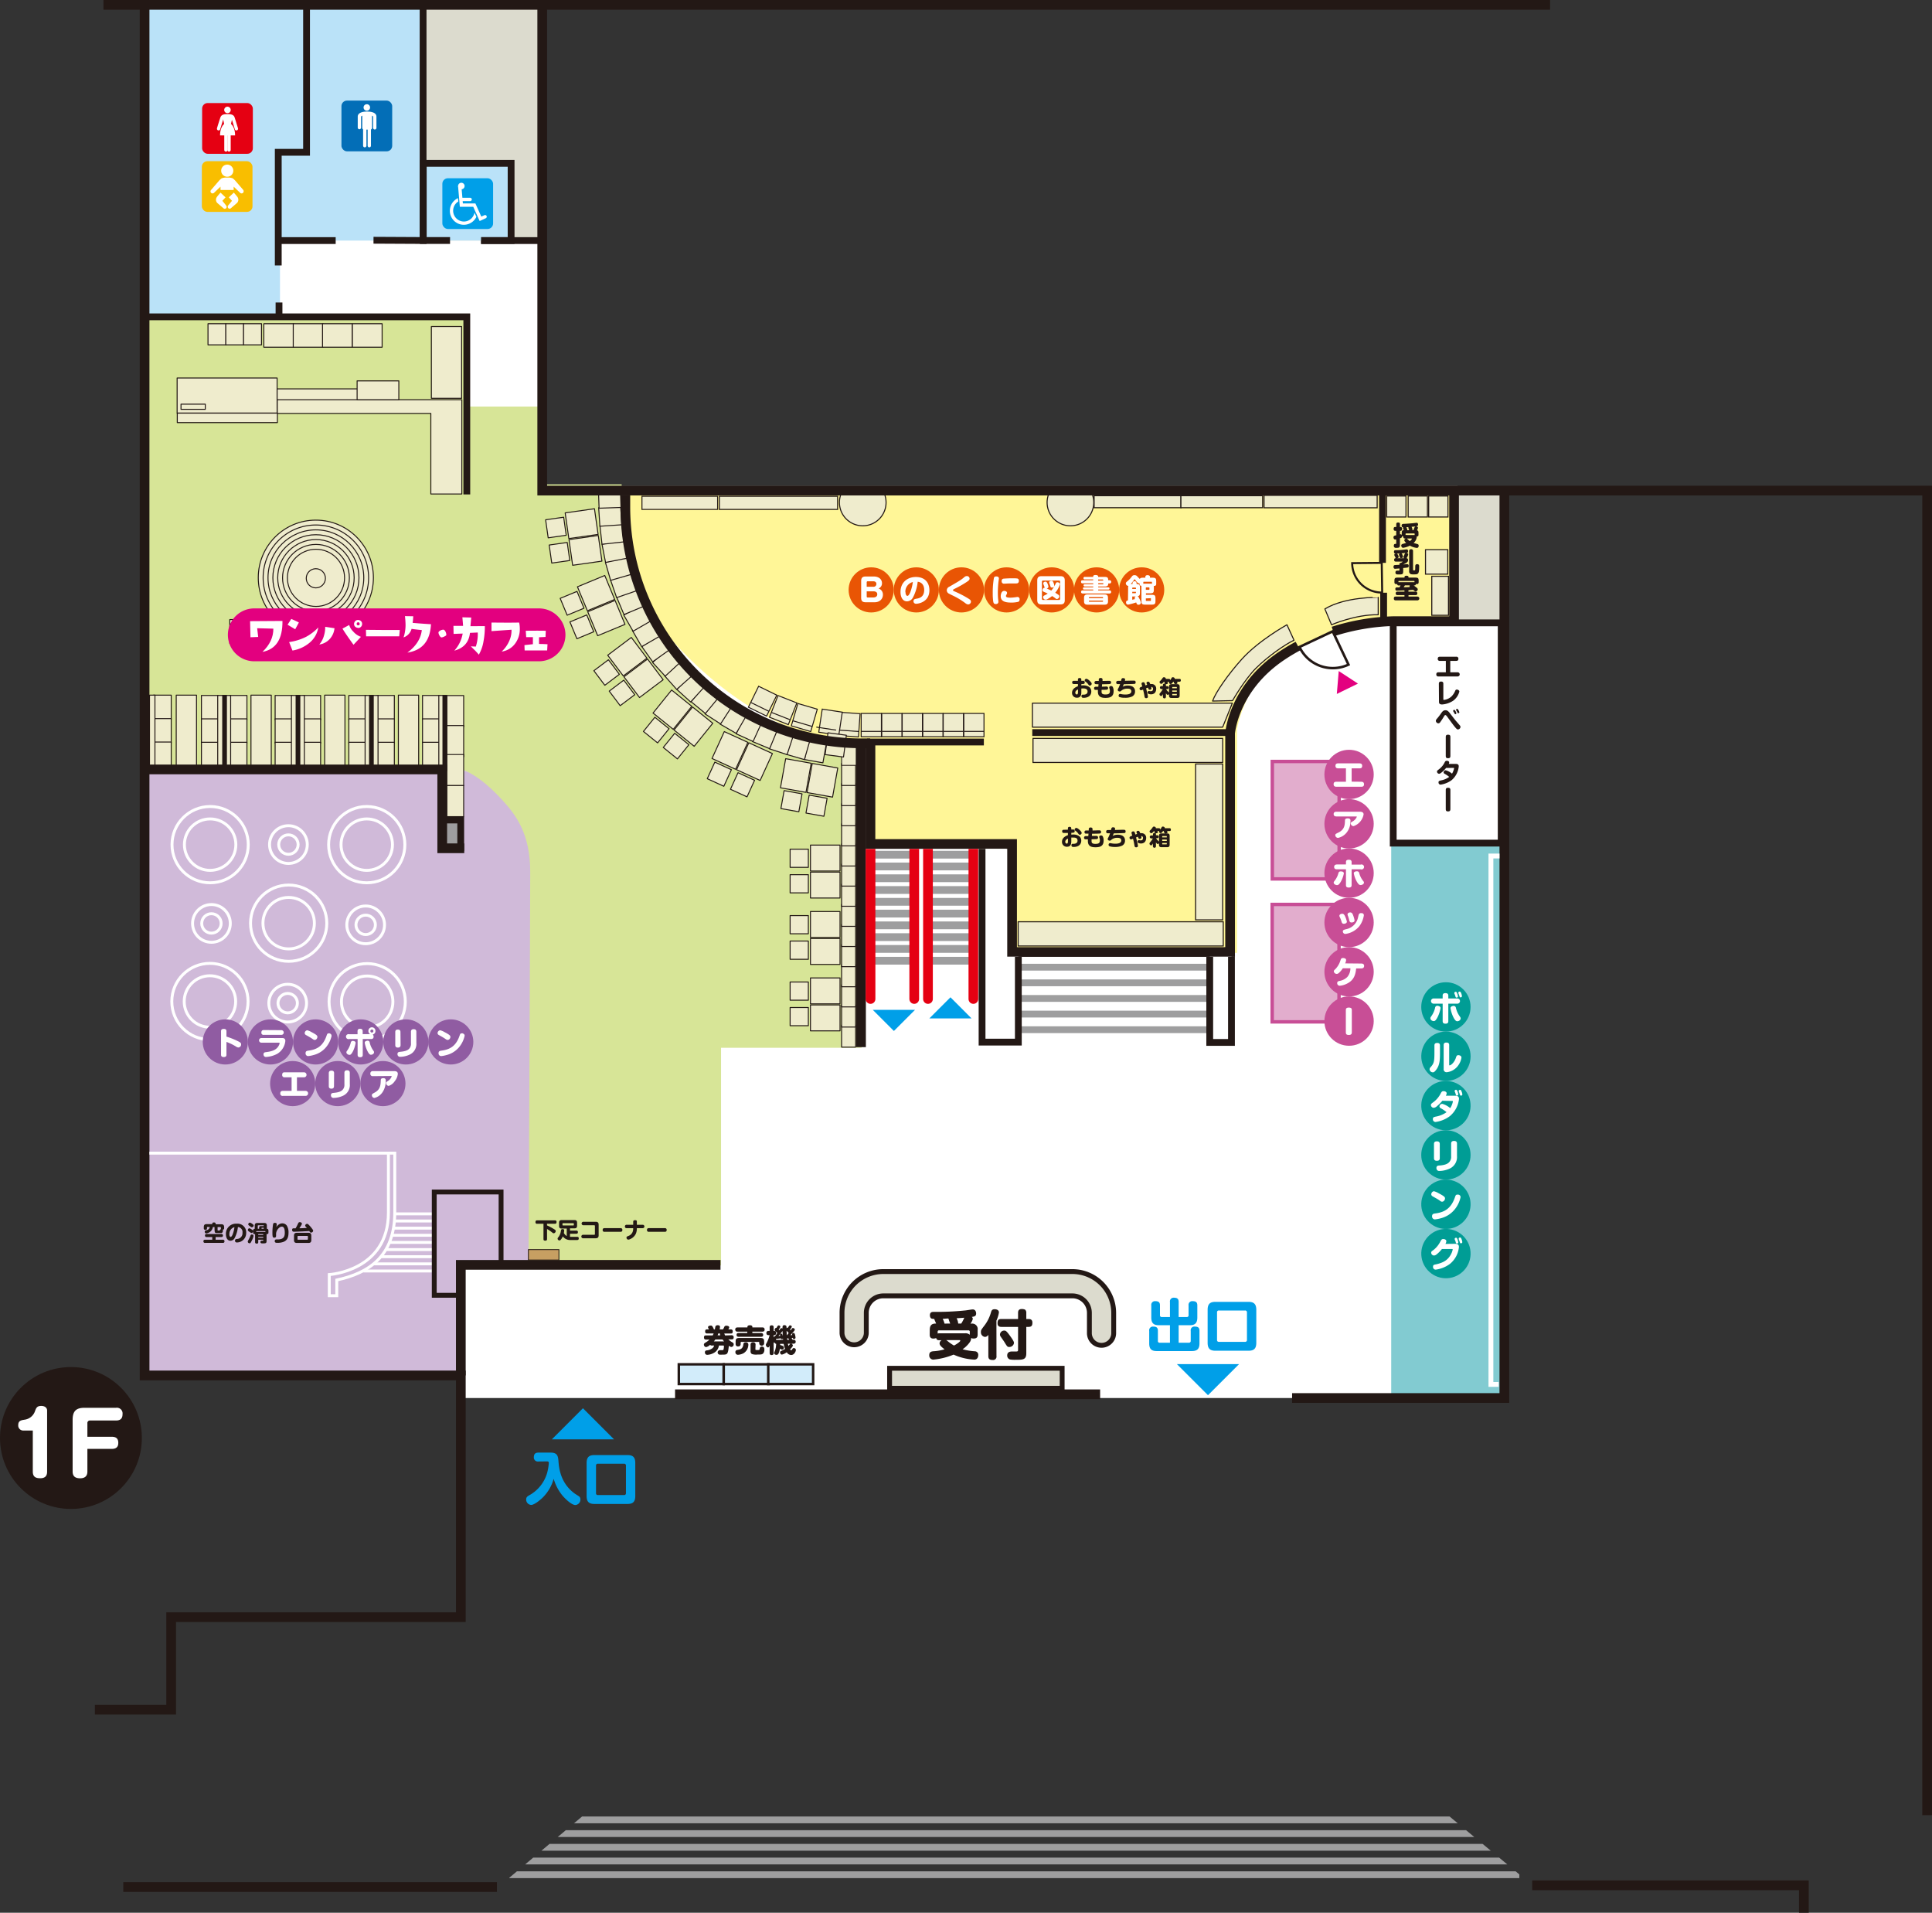<svg id="layer_1" data-name="layer 1" xmlns="http://www.w3.org/2000/svg" xmlns:xlink="http://www.w3.org/1999/xlink" width="772.22px" height="764.39px" viewBox="0 0 772.22 764.39"><rect x="0" y="0" width="772.22" height="764.39" fill="#333333" stroke="none"/><defs><style>.cls-1,.cls-14,.cls-23,.cls-25,.cls-26,.cls-27,.cls-28,.cls-30,.cls-31,.cls-32,.cls-35,.cls-39,.cls-7{fill:none;}.cls-2,.cls-33{fill:#fff;}.cls-3,.cls-37{fill:#dcdbce;}.cls-4,.cls-44{fill:#bae2f8;}.cls-5{fill:#036eb7;}.cls-6{fill:#e50012;}.cls-11,.cls-12,.cls-13,.cls-14,.cls-15,.cls-16,.cls-17,.cls-18,.cls-21,.cls-22,.cls-25,.cls-26,.cls-27,.cls-28,.cls-33,.cls-37,.cls-39,.cls-42,.cls-44,.cls-48,.cls-7{stroke:#231815;}.cls-11,.cls-13,.cls-14,.cls-15,.cls-23,.cls-25,.cls-26,.cls-27,.cls-28,.cls-30,.cls-31,.cls-32,.cls-33,.cls-35,.cls-37,.cls-39,.cls-42,.cls-44,.cls-45,.cls-48,.cls-7{stroke-miterlimit:10;}.cls-7{stroke-width:1px;}.cls-8{fill:#fff697;}.cls-9{fill:#d7e597;}.cls-10{fill:#d0bad9;}.cls-11,.cls-12,.cls-13,.cls-15,.cls-16,.cls-17,.cls-18,.cls-21,.cls-22{fill:#efeccd;}.cls-11,.cls-12{stroke-width:0.42px;}.cls-12,.cls-16,.cls-17,.cls-18,.cls-21,.cls-22{stroke-linejoin:round;}.cls-13,.cls-17{stroke-width:0.39px;}.cls-14{stroke-width:0.8px;}.cls-15,.cls-16{stroke-width:0.39px;}.cls-18{stroke-width:0.38px;}.cls-19{fill:#9e9e9f;}.cls-20{fill:#231815;}.cls-21{stroke-width:1.88px;}.cls-22{stroke-width:0.34px;}.cls-23,.cls-35{stroke:#fff;}.cls-23{stroke-width:1.17px;}.cls-24{fill:#82cbd1;}.cls-25,.cls-32{stroke-width:3.88px;}.cls-26,.cls-30,.cls-33,.cls-44{stroke-width:2.72px;}.cls-27{stroke-width:2.72px;}.cls-28{stroke-width:3.88px;}.cls-29{clip-path:url(#clip-path);}.cls-30,.cls-31{stroke:#9e9e9f;}.cls-31{stroke-width:3.11px;}.cls-32{stroke:#e50012;stroke-linecap:round;}.cls-34{clip-path:url(#clip-path-2);}.cls-35{stroke-width:1.94px;}.cls-36{fill:#009d95;}.cls-37,.cls-39{stroke-width:1.94px;}.cls-38{fill:#009fe8;}.cls-40{fill:#905ca2;}.cls-41{fill:#e95504;}.cls-42{fill:#d2ecfa;stroke-width:0.99px;}.cls-43{fill:#e3007f;}.cls-45{fill:#e2adcd;stroke:#c84e96;stroke-width:1.37px;}.cls-46{fill:#c84e96;}.cls-47{fill:#f9be00;}.cls-48{fill:#c79f62;stroke-width:0.33px;}</style><clipPath id="clip-path" transform="translate(-364.21 -116.94)"><polygon id="SVGID" class="cls-1" points="861.82 499.27 766.45 499.27 766.45 456.18 706.99 456.18 706.99 552.77 861.82 552.77 861.82 499.27"/></clipPath><clipPath id="clip-path-2" transform="translate(-364.21 -116.94)"><path id="SVGID-2" data-name="SVGID" class="cls-1" d="M598.8,841.25,567,868H973.89L940,839.88S599.32,840.74,598.8,841.25Z"/></clipPath></defs><title>map1F</title><rect class="cls-2" x="556.84" y="249.24" width="44.37" height="88.14"/><rect class="cls-3" x="580.99" y="196.11" width="20.53" height="52.82"/><polygon class="cls-2" points="184.53 558.7 601.74 558.7 601.74 336.73 556.87 336.73 556.87 246.98 582.56 246.98 582.56 194.23 216.38 194.23 216.38 95.58 110.88 95.58 110.88 126.07 56.76 126.07 56.76 549.79 183.84 549.79 184.53 558.7"/><rect class="cls-2" x="406.49" y="380.56" width="81.98" height="37.27"/><rect class="cls-2" x="348.03" y="336.95" width="41.33" height="64.17"/><path class="cls-4" d="M533.32,118.54H422.68v125h53.44V213.08h57.54S533.66,118.54,533.32,118.54Z" transform="translate(-364.21 -116.94)"/><rect class="cls-5" x="136.48" y="40.2" width="20.28" height="20.28" rx="2.21"/><path class="cls-2" d="M512.13,159.9a1.3,1.3,0,1,1-1.3-1.31A1.3,1.3,0,0,1,512.13,159.9Z" transform="translate(-364.21 -116.94)"/><path class="cls-2" d="M514,168.69a.66.66,0,0,1-.66-.66v-4.47c0-.22-.73-.64-2.41-.64s-2.4.42-2.4.64V168a.67.67,0,0,1-1.33,0v-4.47c0-1.25,1.36-2,3.73-2s3.74.72,3.74,2V168A.66.66,0,0,1,514,168.69Z" transform="translate(-364.21 -116.94)"/><rect class="cls-2" x="144.8" y="45.56" width="3.9" height="6.24" rx="0.66"/><path class="cls-2" d="M510,175.82a.67.67,0,0,1-.66-.66v-7a.67.67,0,1,1,1.33,0v7A.67.67,0,0,1,510,175.82Z" transform="translate(-364.21 -116.94)"/><path class="cls-2" d="M511.82,175.82a.67.67,0,0,1-.66-.66v-7a.66.66,0,1,1,1.32,0v7A.66.66,0,0,1,511.82,175.82Z" transform="translate(-364.21 -116.94)"/><rect class="cls-6" x="80.79" y="41.18" width="20.27" height="20.28" rx="2.21"/><path class="cls-2" d="M456.43,160.87a1.3,1.3,0,1,1-1.3-1.3A1.3,1.3,0,0,1,456.43,160.87Z" transform="translate(-364.21 -116.94)"/><path class="cls-2" d="M458.7,169.06a.65.65,0,0,1-.63-.47s-1.05-3.5-1.35-4.33c-.14-.39-1-.39-1.49-.38h-.17c-.5,0-1.35,0-1.49.38-.3.83-1.34,4.3-1.35,4.33a.66.66,0,1,1-1.27-.38c0-.14,1.06-3.54,1.38-4.41.46-1.26,1.93-1.25,2.73-1.25h.17c.8,0,2.28,0,2.73,1.25.31.87,1.33,4.27,1.38,4.41a.68.68,0,0,1-.45.83Z" transform="translate(-364.21 -116.94)"/><path class="cls-2" d="M457.08,164.07l-.55,2.42s1.64,1.13,1.64,4.56h-6c0-3.43,1.64-4.56,1.64-4.56l-.55-2.42a2.27,2.27,0,0,1,1.82-.75A2.93,2.93,0,0,1,457.08,164.07Z" transform="translate(-364.21 -116.94)"/><path class="cls-2" d="M454.51,177.53a.66.66,0,0,1-.66-.67v-7a.66.66,0,0,1,1.32,0v7A.66.66,0,0,1,454.51,177.53Z" transform="translate(-364.21 -116.94)"/><path class="cls-2" d="M455.76,177.53a.67.67,0,0,1-.67-.67v-7a.67.67,0,0,1,1.33,0v7A.67.67,0,0,1,455.76,177.53Z" transform="translate(-364.21 -116.94)"/><path class="cls-7" d="M902.52,339.08a14.73,14.73,0,0,0,14.73,14.72V339.14Z" transform="translate(-364.21 -116.94)"/><path class="cls-8" d="M946.68,312.42H614.76s-3.77,36.65,19.18,61.65,51.38,41.11,79.47,40.08v39.39H768.9v44.19h89.75v-89.4s3.43-22.61,24-32.54,37.68-12,62.68-11.31Z" transform="translate(-364.21 -116.94)"/><path class="cls-9" d="M420.85,243.11H550.68v36.31h29.11v31.06h32.89s.17,38.81,16.9,62.11c20.49,28.54,56.4,42.07,79.24,42.07l-.23,121H652.41v87h-79c2.43-2.51,1.79-159.92,1.83-162.36.22-15-17.33-31-24.44-34.94-3.54-1.94-13.47-1.71-13.47-1.71l-115.78.45Z" transform="translate(-364.21 -116.94)"/><path class="cls-10" d="M421.65,666.6H548.74V622.42h26.71s.69-141.82.69-157.06-5.7-22.74-11.19-28.72c-9.65-10.5-15.3-11.76-15.3-11.76l-.23,31.06h-9.88V424.6h-118Z" transform="translate(-364.21 -116.94)"/><path class="cls-11" d="M717.53,313.88a9.32,9.32,0,1,1-17.8,3.89,9.22,9.22,0,0,1,.69-3.53Z" transform="translate(-364.21 -116.94)"/><path class="cls-11" d="M800.54,313.88a9.32,9.32,0,1,1-17.8,3.89,9.22,9.22,0,0,1,.69-3.53Z" transform="translate(-364.21 -116.94)"/><polygon class="cls-12" points="488.7 290.59 412.66 290.59 412.66 281 492.56 281 488.7 290.59"/><rect class="cls-11" x="412.89" y="295.09" width="75.82" height="9.61"/><rect class="cls-11" x="477.88" y="305.32" width="10.82" height="62.29"/><rect class="cls-11" x="406.95" y="368.37" width="81.98" height="9.68"/><rect class="cls-11" x="287.52" y="198.33" width="47.27" height="5.25"/><rect class="cls-13" x="256.59" y="198.33" width="30.24" height="5.25"/><rect class="cls-11" x="437.32" y="198.1" width="34.71" height="4.8"/><rect class="cls-11" x="472.01" y="198.1" width="32.66" height="4.8"/><rect class="cls-11" x="505.23" y="197.96" width="45.22" height="4.97"/><path class="cls-14" d="M916.67,353.74a11.86,11.86,0,0,1-12-11.75l11.82-.11Z" transform="translate(-364.21 -116.94)"/><rect class="cls-11" x="554.26" y="198.22" width="7.71" height="8.39"/><rect class="cls-11" x="562.84" y="198.22" width="7.71" height="8.39"/><rect class="cls-11" x="571.04" y="198.22" width="7.71" height="8.39"/><rect class="cls-11" x="569.77" y="219.68" width="8.91" height="9.76"/><rect class="cls-11" x="572.28" y="230.3" width="6.68" height="15.59"/><rect class="cls-15" x="385.21" y="285.11" width="8.09" height="9.31"/><line class="cls-15" x1="385.31" y1="292.29" x2="393.3" y2="292.29"/><rect class="cls-15" x="377.01" y="285.11" width="8.09" height="9.31"/><line class="cls-15" x1="377.11" y1="292.29" x2="385.1" y2="292.29"/><rect class="cls-15" x="368.81" y="285.11" width="8.09" height="9.31"/><line class="cls-15" x1="368.91" y1="292.29" x2="376.9" y2="292.29"/><rect class="cls-15" x="360.61" y="285.11" width="8.09" height="9.31"/><line class="cls-15" x1="360.71" y1="292.29" x2="368.7" y2="292.29"/><rect class="cls-15" x="352.41" y="285.11" width="8.09" height="9.31"/><line class="cls-15" x1="352.51" y1="292.29" x2="360.5" y2="292.29"/><rect class="cls-15" x="344.21" y="285.11" width="8.09" height="9.31"/><line class="cls-15" x1="344.31" y1="292.29" x2="352.3" y2="292.29"/><rect class="cls-15" x="699.6" y="401.82" width="8.09" height="9.31" transform="translate(-333.84 -165.47) rotate(4.04)"/><line class="cls-15" x1="335.32" y1="291.78" x2="343.29" y2="292.34"/><rect class="cls-15" x="690.72" y="400.95" width="8.09" height="9.31" transform="matrix(0.99, 0.15, -0.15, 0.99, -295.02, -217.16)"/><line class="cls-15" x1="326.28" y1="290.57" x2="334.17" y2="291.78"/><rect class="cls-15" x="681.63" y="399.04" width="8.09" height="9.31" transform="translate(-222.32 -294.12) rotate(16.4)"/><line class="cls-15" x1="316.97" y1="288.06" x2="324.63" y2="290.32"/><rect class="cls-15" x="673.14" y="396.1" width="8.09" height="9.31" transform="translate(-170.59 -336.95) rotate(21.46)"/><line class="cls-15" x1="308.38" y1="284.72" x2="315.81" y2="287.64"/><rect class="cls-15" x="664.96" y="392.5" width="8.09" height="9.31" transform="translate(-121.71 -370.47) rotate(26.06)"/><line class="cls-15" x1="300.14" y1="280.75" x2="307.32" y2="284.26"/><path class="cls-12" d="M856.85,396.94s4.75-8.35,9.34-12.93c4.88-4.88,11.9-9.68,15.24-11.22l-2.83-6.17s-11.21,6.19-18,13.7c-5.48,6.09-10.45,13.19-11.73,16.79Z" transform="translate(-364.21 -116.94)"/><path class="cls-12" d="M893.76,360.29l2.66,6.33s9.59-4.19,18.66-4v-6.94S902,355.32,893.76,360.29Z" transform="translate(-364.21 -116.94)"/><rect class="cls-16" x="91.85" y="247.6" width="1.26" height="9.53"/><circle class="cls-16" cx="126.24" cy="230.87" r="23.01"/><circle class="cls-16" cx="126.25" cy="230.88" r="21.08"/><circle class="cls-16" cx="126.26" cy="230.89" r="19.14"/><circle class="cls-16" cx="126.27" cy="230.9" r="17.21"/><circle class="cls-16" cx="126.28" cy="230.91" r="15.28"/><circle class="cls-16" cx="126.29" cy="230.92" r="13.35"/><circle class="cls-16" cx="126.3" cy="230.93" r="11.42"/><circle class="cls-16" cx="126.24" cy="231.1" r="3.83"/><rect class="cls-16" x="70.8" y="151.06" width="39.96" height="14.04"/><rect class="cls-16" x="110.77" y="155.4" width="32.66" height="7.76"/><polygon class="cls-16" points="110.82 159.74 110.82 165.22 172.2 165.22 172.2 197.42 184.59 197.42 184.59 159.74 110.82 159.74"/><rect class="cls-16" x="172.42" y="130.51" width="12.1" height="28.66"/><rect class="cls-16" x="72.35" y="161.52" width="9.71" height="2.06"/><rect class="cls-16" x="83.14" y="129.37" width="7.19" height="8.45"/><rect class="cls-16" x="90.24" y="129.37" width="7.19" height="8.45"/><rect class="cls-16" x="97.34" y="129.37" width="7.19" height="8.45"/><rect class="cls-17" x="105.45" y="129.37" width="11.9" height="9.39"/><rect class="cls-17" x="117.21" y="129.37" width="11.9" height="9.39"/><rect class="cls-17" x="128.91" y="129.37" width="11.9" height="9.39"/><rect class="cls-17" x="140.84" y="129.37" width="11.9" height="9.39"/><rect class="cls-16" x="142.74" y="152.2" width="16.67" height="7.54"/><rect class="cls-16" x="70.86" y="165.11" width="40.02" height="3.77"/><rect class="cls-17" x="178.59" y="277.96" width="6.74" height="12.46"/><rect class="cls-17" x="178.59" y="289.95" width="6.74" height="12.46"/><rect class="cls-18" x="178.59" y="301.54" width="6.74" height="12.46"/><rect class="cls-17" x="178.59" y="313.91" width="6.74" height="12.46"/><rect class="cls-19" x="177.1" y="327.69" width="7.1" height="10.98"/><path class="cls-20" d="M547,446v8.26h-4.38V446H547m2.72-2.72h-9.82V457h9.82v-13.7Z" transform="translate(-364.21 -116.94)"/><rect class="cls-17" x="168.88" y="277.92" width="7.08" height="9.71"/><rect class="cls-17" x="168.88" y="287.28" width="7.08" height="9.71"/><rect class="cls-17" x="168.88" y="296.65" width="7.08" height="9.71"/><rect class="cls-17" x="175.39" y="277.92" width="2.17" height="28.55"/><rect class="cls-17" x="514.74" y="394.85" width="7.08" height="9.71" transform="translate(672.36 682.48) rotate(-180)"/><rect class="cls-17" x="514.74" y="404.22" width="7.08" height="9.71" transform="translate(672.36 701.21) rotate(-180)"/><rect class="cls-17" x="514.74" y="413.59" width="7.08" height="9.71" transform="translate(672.36 719.94) rotate(-180)"/><rect class="cls-17" x="513.15" y="394.85" width="2.17" height="28.55" transform="translate(664.25 701.32) rotate(-180)"/><rect class="cls-17" x="159.23" y="277.8" width="8.11" height="28.32"/><rect class="cls-17" x="139.43" y="277.92" width="7.08" height="9.71"/><rect class="cls-17" x="139.43" y="287.28" width="7.08" height="9.71"/><rect class="cls-17" x="139.43" y="296.65" width="7.08" height="9.71"/><rect class="cls-17" x="145.93" y="277.92" width="2.17" height="28.55"/><rect class="cls-17" x="485.29" y="394.85" width="7.08" height="9.71" transform="translate(613.44 682.48) rotate(-180)"/><rect class="cls-17" x="485.29" y="404.22" width="7.08" height="9.71" transform="translate(613.44 701.21) rotate(-180)"/><rect class="cls-17" x="485.29" y="413.59" width="7.08" height="9.71" transform="translate(613.44 719.94) rotate(-180)"/><rect class="cls-17" x="483.69" y="394.85" width="2.17" height="28.55" transform="translate(605.34 701.32) rotate(-180)"/><rect class="cls-17" x="129.77" y="277.8" width="8.11" height="28.32"/><rect class="cls-17" x="109.97" y="277.92" width="7.08" height="9.71"/><rect class="cls-17" x="109.97" y="287.28" width="7.08" height="9.71"/><rect class="cls-17" x="109.97" y="296.65" width="7.08" height="9.71"/><rect class="cls-17" x="116.48" y="277.92" width="2.17" height="28.55"/><rect class="cls-17" x="455.83" y="394.85" width="7.08" height="9.71" transform="translate(554.53 682.48) rotate(-180)"/><rect class="cls-17" x="455.83" y="404.22" width="7.08" height="9.71" transform="translate(554.53 701.21) rotate(-180)"/><rect class="cls-17" x="455.83" y="413.59" width="7.08" height="9.71" transform="translate(554.53 719.94) rotate(-180)"/><rect class="cls-17" x="454.23" y="394.85" width="2.17" height="28.55" transform="translate(546.42 701.32) rotate(-180)"/><rect class="cls-17" x="100.31" y="277.8" width="8.11" height="28.32"/><rect class="cls-17" x="80.51" y="277.92" width="7.08" height="9.71"/><rect class="cls-17" x="80.51" y="287.28" width="7.08" height="9.71"/><rect class="cls-17" x="80.51" y="296.65" width="7.08" height="9.71"/><rect class="cls-17" x="87.02" y="277.92" width="2.17" height="28.55"/><rect class="cls-17" x="425.56" y="394.76" width="7.08" height="9.71" transform="translate(494 682.28) rotate(-180)"/><rect class="cls-17" x="425.56" y="404.12" width="7.08" height="9.71" transform="translate(494 701.01) rotate(-180)"/><rect class="cls-17" x="425.56" y="413.49" width="7.08" height="9.71" transform="translate(494 719.74) rotate(-180)"/><rect class="cls-17" x="423.96" y="394.76" width="2.17" height="28.55" transform="translate(485.89 701.12) rotate(-180)"/><rect class="cls-17" x="70.44" y="277.8" width="8.11" height="28.32"/><line class="cls-21" x1="177.79" y1="277.69" x2="177.79" y2="308.17"/><line class="cls-21" x1="148.45" y1="277.69" x2="148.45" y2="308.17"/><line class="cls-21" x1="119.1" y1="277.69" x2="119.1" y2="308.17"/><line class="cls-21" x1="89.76" y1="277.69" x2="89.76" y2="308.17"/><rect class="cls-17" x="336.39" y="409.68" width="5.59" height="8.79"/><rect class="cls-17" x="336.39" y="401.64" width="5.59" height="8.79"/><rect class="cls-17" x="336.39" y="393.59" width="5.59" height="8.79"/><rect class="cls-17" x="336.39" y="385.55" width="5.59" height="8.79"/><rect class="cls-17" x="336.39" y="377.51" width="5.59" height="8.79"/><rect class="cls-17" x="336.39" y="369.46" width="5.59" height="8.79"/><rect class="cls-17" x="336.39" y="361.42" width="5.59" height="8.79"/><rect class="cls-17" x="336.39" y="353.38" width="5.59" height="8.79"/><rect class="cls-17" x="336.39" y="345.33" width="5.59" height="8.79"/><rect class="cls-17" x="336.39" y="337.29" width="5.59" height="8.79"/><rect class="cls-17" x="336.39" y="329.24" width="5.59" height="8.79"/><rect class="cls-17" x="336.39" y="321.2" width="5.59" height="8.79"/><rect class="cls-17" x="336.39" y="313.16" width="5.59" height="8.79"/><rect class="cls-17" x="336.39" y="305.11" width="5.59" height="8.79"/><rect class="cls-22" x="336.39" y="297.07" width="5.84" height="8.79"/><rect class="cls-17" x="693.56" y="413.43" width="7.42" height="8.79" transform="matrix(0.99, 0.13, -0.13, 0.99, -301.93, -206.6)"/><rect class="cls-17" x="686.58" y="412.37" width="7.42" height="8.79" transform="translate(-279.35 -232.76) rotate(10.22)"/><rect class="cls-17" x="679.7" y="410.82" width="7.42" height="8.79" transform="translate(-221.88 -290.52) rotate(16.14)"/><rect class="cls-17" x="672.93" y="408.79" width="7.42" height="8.79" transform="translate(-201.82 -307.17) rotate(18.15)"/><rect class="cls-17" x="666.33" y="406.29" width="7.42" height="8.79" transform="translate(-156.22 -341.96) rotate(22.48)"/><rect class="cls-17" x="659.92" y="403.35" width="7.42" height="8.79" transform="translate(-135.45 -355.37) rotate(24.49)"/><rect class="cls-17" x="653.72" y="399.96" width="7.42" height="8.79" transform="translate(-73.95 -391.48) rotate(30)"/><rect class="cls-17" x="647.78" y="396.15" width="7.42" height="8.79" transform="translate(-42.64 -406.34) rotate(32.86)"/><rect class="cls-17" x="642.38" y="391.93" width="7.42" height="8.79" transform="translate(34.69 -437.13) rotate(39.44)"/><rect class="cls-17" x="636.77" y="387.33" width="7.42" height="8.79" transform="translate(65.17 -445.7) rotate(42.22)"/><rect class="cls-17" x="631.75" y="382.36" width="7.42" height="8.79" transform="translate(138.35 -462.11) rotate(48.38)"/><rect class="cls-17" x="627.09" y="377.06" width="7.42" height="8.79" transform="translate(119.91 -457.91) rotate(47.36)"/><rect class="cls-17" x="622.81" y="371.45" width="7.42" height="8.79" transform="translate(204.58 -469.42) rotate(54.51)"/><rect class="cls-17" x="618.93" y="365.55" width="7.42" height="8.79" transform="translate(267.5 -471.19) rotate(60)"/><rect class="cls-17" x="615.48" y="359.39" width="7.42" height="8.79" transform="translate(260.44 -471.28) rotate(60)"/><rect class="cls-17" x="612.46" y="353.01" width="7.42" height="8.79" transform="translate(344.08 -465.87) rotate(67.31)"/><rect class="cls-17" x="609.89" y="346.44" width="7.42" height="8.79" transform="translate(381 -460.57) rotate(70.97)"/><rect class="cls-17" x="607.79" y="339.7" width="7.42" height="8.79" transform="translate(407.44 -455.99) rotate(73.83)"/><rect class="cls-17" x="606.17" y="332.83" width="7.42" height="8.79" transform="translate(459.84 -442.89) rotate(78.96)"/><rect class="cls-17" x="605.03" y="325.86" width="7.42" height="8.79" transform="translate(506.04 -427.96) rotate(83.7)"/><rect class="cls-17" x="604.37" y="318.83" width="7.42" height="8.79" transform="translate(526.57 -421.66) rotate(86.24)"/><rect class="cls-17" x="604.21" y="311.78" width="7.42" height="8.79" transform="translate(538.48 -419.35) rotate(88)"/><rect class="cls-17" x="323.94" y="390.81" width="11.82" height="10.36"/><rect class="cls-17" x="323.94" y="401.6" width="11.82" height="10.36"/><rect class="cls-17" x="315.81" y="392.44" width="7.28" height="7.28"/><rect class="cls-17" x="315.81" y="402.63" width="7.28" height="7.28"/><rect class="cls-17" x="323.94" y="364.27" width="11.82" height="10.36"/><rect class="cls-17" x="323.94" y="375.06" width="11.82" height="10.36"/><rect class="cls-17" x="315.81" y="365.89" width="7.28" height="7.28"/><rect class="cls-17" x="315.81" y="376.08" width="7.28" height="7.28"/><rect class="cls-17" x="323.94" y="337.72" width="11.82" height="10.36"/><rect class="cls-17" x="323.94" y="348.51" width="11.82" height="10.36"/><rect class="cls-17" x="315.81" y="339.35" width="7.28" height="7.28"/><rect class="cls-17" x="315.81" y="349.54" width="7.28" height="7.28"/><rect class="cls-17" x="676.41" y="421.7" width="11.82" height="10.36" transform="translate(-222.35 906.34) rotate(-79.85)"/><rect class="cls-17" x="687.03" y="423.6" width="11.82" height="10.36" transform="translate(-215.47 918.36) rotate(-79.85)"/><rect class="cls-17" x="676.93" y="433.5" width="7.28" height="7.28" transform="translate(-233.88 913.07) rotate(-79.85)"/><rect class="cls-17" x="686.96" y="435.29" width="7.28" height="7.28" transform="translate(-227.39 924.42) rotate(-79.85)"/><rect class="cls-17" x="650.04" y="411.63" width="11.82" height="10.36" transform="translate(-359.84 723.48) rotate(-65.46)"/><rect class="cls-17" x="659.86" y="416.11" width="11.82" height="10.36" transform="translate(-358.18 735.03) rotate(-65.46)"/><rect class="cls-17" x="648.07" y="422.67" width="7.28" height="7.28" transform="translate(-370.96 725.18) rotate(-65.46)"/><rect class="cls-17" x="657.34" y="426.9" width="7.28" height="7.28" transform="translate(-369.39 736.08) rotate(-65.46)"/><rect class="cls-17" x="627.05" y="395.35" width="11.82" height="10.36" transform="translate(-440.42 524.69) rotate(-51.1)"/><rect class="cls-17" x="635.44" y="402.12" width="11.82" height="10.36" transform="translate(-442.57 533.75) rotate(-51.1)"/><rect class="cls-17" x="622.85" y="405.04" width="7.28" height="7.28" transform="translate(-449.17 522.69) rotate(-51.1)"/><rect class="cls-17" x="630.78" y="411.44" width="7.28" height="7.28" transform="translate(-451.2 531.24) rotate(-51.1)"/><rect class="cls-17" x="609.04" y="374.25" width="11.82" height="10.36" transform="translate(-468.77 329.12) rotate(-36.97)"/><rect class="cls-17" x="615.53" y="382.87" width="11.82" height="10.36" transform="translate(-472.65 334.76) rotate(-36.97)"/><rect class="cls-17" x="603.04" y="382.11" width="7.28" height="7.28" transform="translate(-474.23 325.42) rotate(-36.97)"/><rect class="cls-17" x="609.17" y="390.26" width="7.28" height="7.28" transform="translate(-477.89 330.75) rotate(-36.97)"/><rect class="cls-17" x="596.54" y="348.79" width="11.82" height="10.36" transform="translate(-453.82 140.67) rotate(-22.51)"/><rect class="cls-17" x="600.67" y="358.75" width="11.82" height="10.36" transform="translate(-457.33 143.02) rotate(-22.51)"/><rect class="cls-17" x="589.23" y="354.39" width="7.28" height="7.28" transform="translate(-456.11 137.32) rotate(-22.51)"/><rect class="cls-17" x="593.13" y="363.8" width="7.28" height="7.28" transform="translate(-459.42 139.53) rotate(-22.51)"/><rect class="cls-17" x="590.77" y="321.06" width="11.82" height="10.36" transform="translate(-404.13 -29.87) rotate(-8.08)"/><rect class="cls-17" x="592.29" y="331.74" width="11.82" height="10.36" transform="translate(-405.61 -29.55) rotate(-8.08)"/><rect class="cls-17" x="582.75" y="324.15" width="7.28" height="7.28" transform="translate(-404.44 -31.3) rotate(-8.08)"/><rect class="cls-17" x="584.18" y="334.24" width="7.28" height="7.28" transform="translate(-405.85 -31) rotate(-8.08)"/><circle class="cls-23" cx="146.59" cy="337.55" r="10.28"/><circle class="cls-23" cx="146.59" cy="337.55" r="15.24"/><circle class="cls-23" cx="83.91" cy="400.23" r="10.28"/><circle class="cls-23" cx="83.91" cy="400.23" r="15.24"/><circle class="cls-23" cx="83.99" cy="337.55" r="10.28"/><circle class="cls-23" cx="83.99" cy="337.55" r="15.24"/><circle class="cls-23" cx="115.38" cy="368.93" r="10.28"/><circle class="cls-23" cx="115.38" cy="368.93" r="15.24"/><circle class="cls-23" cx="146.76" cy="400.32" r="10.28"/><circle class="cls-23" cx="146.76" cy="400.32" r="15.24"/><circle class="cls-23" cx="115.28" cy="337.52" r="3.88"/><circle class="cls-23" cx="115.28" cy="337.52" r="7.54"/><circle class="cls-23" cx="84.51" cy="369.03" r="3.88"/><circle class="cls-23" cx="84.51" cy="369.03" r="7.54"/><circle class="cls-23" cx="146.16" cy="369.6" r="3.88"/><circle class="cls-23" cx="146.16" cy="369.6" r="7.54"/><circle class="cls-23" cx="114.99" cy="400.89" r="3.88"/><circle class="cls-23" cx="114.99" cy="400.89" r="7.54"/><rect class="cls-24" x="556.07" y="336.72" width="43.85" height="221.05"/><path class="cls-4" d="M467.9,118.88" transform="translate(-364.21 -116.94)"/><rect class="cls-3" x="169.11" y="1.26" width="45.9" height="94.88"/><path class="cls-20" d="M796.42,390.89a5.37,5.37,0,0,1,.76-.06,4.12,4.12,0,0,1,2.48.72,2.24,2.24,0,0,1,.74,1.75c0,1.52-1.12,2.51-3.08,2.51-.28,0-.85,0-.85-.68s.49-.58.77-.58,1.67,0,1.67-1.24c0-1.09-1-1.25-1.8-1.25a3.19,3.19,0,0,0-.69.05v1.37c0,.78,0,2.29-1.72,2.29a1.89,1.89,0,0,1-2-1.95c0-1.75,1.74-2.41,2.36-2.64v-.88l-1.23,0h-.35c-.22,0-.72,0-.72-.65a.56.56,0,0,1,.51-.62l1.79,0v-.41c0-.31,0-.72.68-.72s.67.42.67.71V389l.69,0a.58.58,0,0,1,.68.65c0,.46-.27.57-.35.59a5.33,5.33,0,0,1-1,.08Zm-1.33,1.57c-.31.14-1.08.51-1.08,1.28a.66.66,0,0,0,.6.73c.38,0,.48-.41.48-1Zm3.34-4.25c.43,0,1.17.62,1.57,1.06s.56.65.56.94a.74.74,0,0,1-.74.7c-.3,0-.42-.17-.61-.44a4.31,4.31,0,0,0-1.22-1.19.61.61,0,0,1-.24-.46.7.7,0,0,1,.18-.4A.81.81,0,0,1,798.43,388.21Z" transform="translate(-364.21 -116.94)"/><path class="cls-20" d="M804.64,391.35c.26,0,1.05,0,1.5-.05h.29a.6.6,0,0,1,.68.63c0,.61-.43.63-.86.66s-1.49,0-1.74.05c0,.22,0,.43,0,.69,0,.64.14,1.14,1.55,1.14s1.78-.41,1.78-1.43a2.65,2.65,0,0,0-.14-.83,2.13,2.13,0,0,1-.13-.54c0-.4.42-.57.74-.57a.73.73,0,0,1,.72.47,3.44,3.44,0,0,1,.29,1.55c0,2.2-1.31,2.72-3.28,2.72s-3-.67-3-2.53c0-.11,0-.23,0-.67-.35,0-.86,0-1,0a.55.55,0,0,1-.53-.62c0-.54.39-.64.69-.64h1l.09-1a11.25,11.25,0,0,1-1.22-.05.58.58,0,0,1-.39-.61.62.62,0,0,1,.71-.64l1,0,0-.46c0-.32.06-.74.74-.74.45,0,.82.18.76.78l0,.42,2-.05.73,0a.61.61,0,0,1,.69.64c0,.6-.48.63-.72.64-1.16.07-1.83.07-2.87.08Z" transform="translate(-364.21 -116.94)"/><path class="cls-20" d="M812.93,391.38a4.28,4.28,0,0,1,2-.48,4.35,4.35,0,0,1,1.75.32,2.07,2.07,0,0,1,1.2,2,2.14,2.14,0,0,1-1.21,2.08,6.39,6.39,0,0,1-2.8.49,6.92,6.92,0,0,1-2.17-.26.59.59,0,0,1-.37-.59.61.61,0,0,1,.56-.68,2.88,2.88,0,0,1,.66.11,8.71,8.71,0,0,0,1.49.12c1,0,2.36-.18,2.36-1.28s-1.14-1.06-1.6-1.06a3.46,3.46,0,0,0-2.39.81.81.81,0,0,1-.64.31c-.41,0-.8-.25-.8-.6a1.28,1.28,0,0,1,.22-.63,12.82,12.82,0,0,0,.72-1.71c-.2,0-.85,0-1,0s-.55-.06-.55-.65.49-.65.94-.65h1c0-.11.13-.61.17-.71a.61.61,0,0,1,.66-.37c.62,0,.78.25.78.58a1.84,1.84,0,0,1-.08.48l2.67-.07.91,0c.23,0,.72,0,.72.67s-.46.64-.73.65c-1.25.06-2.8.09-4,.12A6.83,6.83,0,0,1,812.93,391.38Z" transform="translate(-364.21 -116.94)"/><path class="cls-20" d="M820.56,390.53a1.18,1.18,0,0,1-.07-.36c0-.52.54-.58.7-.58a.55.55,0,0,1,.55.33,5.84,5.84,0,0,1,.27.91l.72-.23a1.92,1.92,0,0,0-.14-.31.91.91,0,0,1-.12-.41c0-.43.46-.53.65-.53a.61.61,0,0,1,.54.29c.11.21.23.46.31.66l.48,0a1.79,1.79,0,0,1,1.89,1.94,2.45,2.45,0,0,1-.56,1.61,2.08,2.08,0,0,1-1.53.55,2.19,2.19,0,0,1-1.14-.27.62.62,0,0,1-.2-.48.51.51,0,0,1,.52-.56,2.16,2.16,0,0,1,.51.07h.26c.25,0,.87,0,.87-.93a.68.68,0,0,0-.72-.78,1.89,1.89,0,0,1,.1.52.6.6,0,0,1-.66.61.56.56,0,0,1-.49-.22,2.57,2.57,0,0,1-.21-.64l-.79.28c.08.33.27,1.08.39,1.6a14.64,14.64,0,0,1,.36,1.77c0,.47-.45.58-.72.58-.53,0-.6-.39-.66-.69-.16-1-.23-1.27-.58-2.75a2.59,2.59,0,0,1-.79.28.63.63,0,0,1-.6-.67c0-.36.14-.5,1.08-.84C820.74,391.15,820.58,390.64,820.56,390.53Z" transform="translate(-364.21 -116.94)"/><path class="cls-20" d="M833.13,389.43c-.6.86-.83.87-1,.87a.72.72,0,0,1-.69-.68.38.38,0,0,1,0-.19h-.6a1.59,1.59,0,0,1,.16.48c0,.44-.64.47-.89.45.07.06.12.15.12.4v.39h.46a.58.58,0,0,1,.65.6.57.57,0,0,1-.65.6h-.4a4.4,4.4,0,0,0,.83,1,2.8,2.8,0,0,1,.34.37v-2.32c0-.83.4-1.05,1-1.05h2.26c.64,0,1,.22,1,1.05v3.46c0,.83-.39,1-1,1h-2.26c-.65,0-1-.21-1-1v-.6a.56.56,0,0,1-.51.36c-.28,0-.42-.2-.72-.66v1.48a.6.6,0,1,1-1.2,0v-1.11c-.33.58-.43.77-.73.77a.73.73,0,0,1-.64-.71c0-.22.08-.32.49-.81a7.79,7.79,0,0,0,.83-1.26h-.55a.6.6,0,1,1,0-1.2h.6v-.39c0-.15,0-.58.6-.58a.7.7,0,0,1,.2,0,.47.47,0,0,1-.09-.18c0-.09-.18-.51-.2-.6h-.11c-.64.78-.87.86-1.07.86a.74.74,0,0,1-.67-.71c0-.21,0-.23.3-.51a6.48,6.48,0,0,0,.89-1.07.59.59,0,0,1,.54-.35c.41,0,.75.23.75.54a.49.49,0,0,1,0,.11h1.2c.27,0,.54.06.56.53a6.05,6.05,0,0,0,.5-.78c.15-.26.23-.4.55-.4s.82.17.77.65h1.89c.15,0,.55,0,.55.56s-.36.57-.55.57h-1a1.38,1.38,0,0,1,.21.5c0,.41-.58.43-.75.43a.56.56,0,0,1-.61-.39l-.22-.54Zm-.38,2.57h1.84v-.35a.15.15,0,0,0-.17-.17h-1.5a.15.15,0,0,0-.17.17Zm0,.87v.53h1.84v-.53Zm0,1.38v.37a.15.15,0,0,0,.17.17h1.5a.15.15,0,0,0,.17-.17v-.37Z" transform="translate(-364.21 -116.94)"/><path class="cls-20" d="M792.41,450.49c.16,0,.41-.05.76-.05a4.11,4.11,0,0,1,2.48.72,2.23,2.23,0,0,1,.74,1.74c0,1.52-1.12,2.51-3.08,2.51-.28,0-.85,0-.85-.68s.49-.57.77-.57,1.67,0,1.67-1.24-1-1.26-1.8-1.26a4,4,0,0,0-.69,0v1.38c0,.77,0,2.29-1.72,2.29a1.9,1.9,0,0,1-2-2c0-1.74,1.75-2.4,2.37-2.63v-.88l-1.24,0h-.35c-.22,0-.71,0-.71-.65a.54.54,0,0,1,.5-.62l1.8-.05v-.41c0-.31,0-.72.67-.72s.67.43.67.71v.36l.69,0a.58.58,0,0,1,.68.64c0,.46-.27.57-.35.59a4.76,4.76,0,0,1-1,.09Zm-1.33,1.58c-.31.14-1.08.5-1.08,1.27a.67.67,0,0,0,.6.74c.38,0,.48-.41.48-1.05Zm3.34-4.26c.43,0,1.17.63,1.57,1.06s.56.66.56.95a.74.74,0,0,1-.74.7c-.29,0-.42-.18-.61-.44a4.6,4.6,0,0,0-1.21-1.2.57.57,0,0,1-.25-.46.74.74,0,0,1,.18-.4A.87.87,0,0,1,794.42,447.81Z" transform="translate(-364.21 -116.94)"/><path class="cls-20" d="M800.63,451l1.5,0,.29,0a.6.6,0,0,1,.68.64c0,.6-.43.63-.86.65-.27,0-1.48.05-1.73.06,0,.22,0,.42,0,.69,0,.63.14,1.14,1.55,1.14s1.78-.42,1.78-1.44a2.88,2.88,0,0,0-.13-.83,1.81,1.81,0,0,1-.14-.54c0-.4.42-.56.74-.56a.73.73,0,0,1,.72.47,3.34,3.34,0,0,1,.3,1.54c0,2.21-1.31,2.72-3.29,2.72s-3-.66-3-2.53c0-.11,0-.22,0-.66-.35,0-.86,0-1,0a.56.56,0,0,1-.53-.63.61.61,0,0,1,.69-.64h1l.09-1c-.27,0-1,0-1.22,0a.6.6,0,0,1-.39-.61.61.61,0,0,1,.71-.64l1,0,0-.47c0-.31.06-.73.74-.73.45,0,.82.18.76.77l0,.43c.13,0,1.12,0,2-.06l.73,0a.61.61,0,0,1,.69.64c0,.61-.48.64-.72.65-1.16.06-1.83.06-2.87.07Z" transform="translate(-364.21 -116.94)"/><path class="cls-20" d="M808.92,451a4.27,4.27,0,0,1,2-.49,4.35,4.35,0,0,1,1.75.32,2.07,2.07,0,0,1,1.2,2,2.14,2.14,0,0,1-1.21,2.08,6.32,6.32,0,0,1-2.8.5,6.91,6.91,0,0,1-2.17-.27.57.57,0,0,1-.37-.58.62.62,0,0,1,.56-.68,3.22,3.22,0,0,1,.66.1,8.3,8.3,0,0,0,1.49.13c1,0,2.36-.19,2.36-1.28s-1.14-1.07-1.6-1.07a3.42,3.42,0,0,0-2.39.82.84.84,0,0,1-.64.31c-.41,0-.8-.26-.8-.6a1.19,1.19,0,0,1,.23-.63,13.9,13.9,0,0,0,.71-1.71c-.2,0-.85,0-1,0a.57.57,0,0,1-.55-.65c0-.66.49-.66.94-.66h1c0-.1.14-.61.17-.71a.63.63,0,0,1,.66-.37c.62,0,.79.26.79.59a1.85,1.85,0,0,1-.08.47l2.66-.07.91,0c.23,0,.72,0,.72.66s-.45.65-.73.65c-1.25.07-2.8.1-4,.12A7.12,7.12,0,0,1,808.92,451Z" transform="translate(-364.21 -116.94)"/><path class="cls-20" d="M816.55,450.14a1.28,1.28,0,0,1-.07-.37c0-.52.54-.58.71-.58a.56.56,0,0,1,.55.34,5.73,5.73,0,0,1,.26.9l.72-.23a3.36,3.36,0,0,0-.14-.31.91.91,0,0,1-.12-.41c0-.42.46-.53.65-.53a.6.6,0,0,1,.54.3,6.53,6.53,0,0,1,.31.66l.48,0a1.79,1.79,0,0,1,1.89,1.95,2.42,2.42,0,0,1-.56,1.6,2.07,2.07,0,0,1-1.53.56,2.19,2.19,0,0,1-1.14-.27.67.67,0,0,1-.2-.48.51.51,0,0,1,.52-.57,2.1,2.1,0,0,1,.51.07,1.18,1.18,0,0,0,.26,0c.25,0,.87,0,.87-.94a.67.67,0,0,0-.71-.77,1.66,1.66,0,0,1,.09.51.6.6,0,0,1-.66.61.56.56,0,0,1-.49-.22,2.4,2.4,0,0,1-.21-.63l-.79.27c.08.34.27,1.08.39,1.6a14.77,14.77,0,0,1,.37,1.77c0,.48-.46.59-.73.59-.53,0-.6-.39-.66-.69a28,28,0,0,0-.58-2.76,2.53,2.53,0,0,1-.79.29.64.64,0,0,1-.6-.68c0-.36.14-.49,1.08-.84C816.73,450.76,816.58,450.24,816.55,450.14Z" transform="translate(-364.21 -116.94)"/><path class="cls-20" d="M829.12,449c-.6.86-.83.88-1,.88a.72.72,0,0,1-.68-.68.46.46,0,0,1,0-.2h-.59a2,2,0,0,1,.15.49c0,.43-.64.47-.89.44.07.06.13.15.13.4v.4h.45a.58.58,0,0,1,.65.6.57.57,0,0,1-.65.59h-.4a4.2,4.2,0,0,0,.83,1,2.25,2.25,0,0,1,.34.37V451c0-.83.4-1,1-1h2.26c.64,0,1,.22,1,1v3.46c0,.83-.39,1.05-1,1.05h-2.26c-.65,0-1-.22-1-1.05v-.6a.56.56,0,0,1-.51.36c-.28,0-.41-.2-.71-.65v1.48a.61.61,0,1,1-1.21,0V454c-.33.59-.43.77-.73.77a.73.73,0,0,1-.64-.71c0-.22.08-.31.49-.8A7.75,7.75,0,0,0,825,452h-.55a.6.6,0,1,1,0-1.19h.6v-.4c0-.14,0-.58.61-.58a.68.68,0,0,1,.19,0,.47.47,0,0,1-.09-.18c0-.08-.18-.51-.2-.6h-.11c-.64.78-.87.87-1.07.87a.75.75,0,0,1-.67-.72c0-.2,0-.23.3-.5a6.55,6.55,0,0,0,.89-1.08.59.59,0,0,1,.54-.35c.41,0,.75.23.75.54a.41.41,0,0,1,0,.11h1.2c.27,0,.54.06.56.53a5.39,5.39,0,0,0,.5-.78c.15-.26.23-.4.55-.4s.82.17.77.65h1.89c.15,0,.55,0,.55.57s-.36.56-.55.56h-1a1.35,1.35,0,0,1,.21.51c0,.4-.58.42-.75.42a.55.55,0,0,1-.61-.39c0-.12-.19-.47-.22-.54Zm-.38,2.58h1.84v-.36a.14.14,0,0,0-.16-.16h-1.51a.15.15,0,0,0-.17.16Zm0,.87V453h1.84v-.53Zm0,1.38v.37a.15.15,0,0,0,.17.17h1.51a.15.15,0,0,0,.16-.17v-.37Z" transform="translate(-364.21 -116.94)"/><line class="cls-25" x1="41.35" y1="1.94" x2="619.56" y2="1.94"/><polyline class="cls-25" points="216.73 1.94 216.73 196.05 770.27 196.05 770.27 725.39"/><polyline class="cls-25" points="601.29 196.05 601.29 558.69 516.45 558.69"/><polyline class="cls-25" points="57.79 1.26 57.79 549.67 184.19 549.67 184.19 646.26 68.41 646.26 68.41 683.26 37.92 683.26"/><line class="cls-25" x1="269.82" y1="557.2" x2="439.72" y2="557.2"/><polyline class="cls-25" points="612.42 753.43 721.01 753.43 721.01 764.39"/><polyline class="cls-26" points="58.81 126.63 186.58 126.63 186.58 197.59"/><polyline class="cls-26" points="122.53 1.26 122.53 60.86 111.22 60.86 111.22 106.09"/><polyline class="cls-26" points="169.11 2.29 169.11 96.11 149.29 96.01"/><line class="cls-26" x1="134.17" y1="96.14" x2="111.22" y2="96.14"/><line class="cls-26" x1="111.52" y1="120.89" x2="111.52" y2="125.6"/><line class="cls-26" x1="192.3" y1="96.14" x2="216.85" y2="96.14"/><rect class="cls-27" x="556.87" y="248.91" width="43.16" height="88.03"/><path class="cls-20" d="M946.83,385.61a.83.83,0,1,1,0,1.66h-7.64a.76.76,0,0,1-.89-.83c0-.78.57-.83.89-.83h2.92v-4.56h-2.36a.75.75,0,0,1-.87-.82c0-.8.55-.84.87-.84h6.51a.75.75,0,0,1,.87.82c0,.79-.54.84-.87.84h-2.38v4.56Z" transform="translate(-364.21 -116.94)"/><path class="cls-20" d="M939.32,390.16c0-.39.12-.85.9-.85.59,0,.89.26.89.85v6.19c0,.14,0,.3.25.3a5.41,5.41,0,0,0,3-1.38,6.9,6.9,0,0,0,1.51-2.3.66.66,0,0,1,.64-.46c.36,0,1,.27,1,.81A6.52,6.52,0,0,1,945,397a9.31,9.31,0,0,1-4.38,1.47c-1,0-1.25-.41-1.25-1.06Z" transform="translate(-364.21 -116.94)"/><path class="cls-20" d="M947.51,406.61c.32.35.45.53.45.84a1.07,1.07,0,0,1-1,1c-.32,0-.52-.15-1.14-.88s-1.13-1.44-3-4c-.25-.36-.62-.86-.87-.86s-.31.1-.64.63a27.27,27.27,0,0,1-1.54,2.34.85.85,0,0,1-.65.33,1.07,1.07,0,0,1-1-1c0-.33.14-.5.56-1a21.58,21.58,0,0,0,1.53-2c.5-.71.91-1.23,1.73-1.23.4,0,.9,0,1.78,1.16,2,2.59,2.21,2.87,2.71,3.42Zm-2.46-5.45a.88.88,0,0,1,0-.2c0-.21.25-.34.42-.34s.3.13.5.5a2.49,2.49,0,0,1,.36.88.39.39,0,0,1-.41.35c-.21,0-.23-.06-.55-.69C945.28,401.57,945.07,401.23,945.05,401.16Zm1.23-.34a.53.53,0,0,1-.07-.26c0-.19.24-.34.42-.34s.29.13.5.48a2.64,2.64,0,0,1,.38.9.42.42,0,0,1-.43.36c-.19,0-.21,0-.55-.71Z" transform="translate(-364.21 -116.94)"/><path class="cls-20" d="M943.93,419c0,.42,0,.95-.92.95s-.93-.49-.93-.95v-7.5c0-.41,0-.95.91-.95s.94.47.94.95Z" transform="translate(-364.21 -116.94)"/><path class="cls-20" d="M942.21,423.84a11.18,11.18,0,0,1-1.8,1.8c-.48.39-.75.53-1,.53a.9.9,0,0,1-.83-.87c0-.33.08-.39.87-1a7.62,7.62,0,0,0,2.19-2.7c.22-.39.35-.62.85-.62s.95.19.95.68a1.24,1.24,0,0,1-.17.57h2.88c1.11,0,1.12.7,1.12,1a8.15,8.15,0,0,1-2.82,5.46,9.74,9.74,0,0,1-4.44,1.82.84.84,0,0,1-.82-.92c0-.54.27-.6,1-.78a8,8,0,0,0,3.27-1.4,10.62,10.62,0,0,0-1.86-1.25.68.68,0,0,1-.38-.59.9.9,0,0,1,.83-.81,6.75,6.75,0,0,1,2.53,1.36,6.65,6.65,0,0,0,.83-2.13c0-.18-.1-.18-.36-.18Z" transform="translate(-364.21 -116.94)"/><path class="cls-20" d="M943.93,440.21c0,.42,0,1-.92,1s-.93-.49-.93-1v-7.5c0-.41,0-.95.91-.95s.94.47.94.95Z" transform="translate(-364.21 -116.94)"/><path class="cls-28" d="M883,375.13a72.82,72.82,0,0,0-6.77,4.08c-19.13,13-20.35,30.83-20.35,30.83v87.35H768.74V454.23H712.13V414.15" transform="translate(-364.21 -116.94)"/><path class="cls-28" d="M945.4,311.73v53.44H921.08a87.8,87.8,0,0,0-24,4.1" transform="translate(-364.21 -116.94)"/><line class="cls-27" x1="412.6" y1="292.76" x2="490.76" y2="292.76"/><path class="cls-28" d="M614.16,314.93v4.57A94.54,94.54,0,0,0,708.7,414H712" transform="translate(-364.21 -116.94)"/><line class="cls-27" x1="346.55" y1="296.53" x2="393.25" y2="296.53"/><line class="cls-28" x1="344.15" y1="418.47" x2="344.15" y2="298.24"/><polyline class="cls-28" points="57.79 307.49 176.76 307.49 176.76 339 185.56 339"/><polyline class="cls-28" points="184.19 549.67 184.19 505.48 287.98 505.48"/><g class="cls-29"><line class="cls-30" x1="407.33" y1="217.91" x2="484.97" y2="217.91"/><line class="cls-30" x1="407.33" y1="224.15" x2="484.97" y2="224.15"/><line class="cls-30" x1="407.33" y1="230.4" x2="484.97" y2="230.4"/><line class="cls-30" x1="407.33" y1="236.64" x2="484.97" y2="236.64"/><line class="cls-30" x1="407.33" y1="242.89" x2="484.97" y2="242.89"/><line class="cls-30" x1="407.33" y1="249.13" x2="484.97" y2="249.13"/><line class="cls-30" x1="407.33" y1="255.38" x2="484.97" y2="255.38"/><line class="cls-30" x1="407.33" y1="261.62" x2="484.97" y2="261.62"/><line class="cls-30" x1="407.33" y1="267.87" x2="484.97" y2="267.87"/><line class="cls-30" x1="407.33" y1="274.11" x2="484.97" y2="274.11"/><line class="cls-30" x1="407.33" y1="280.36" x2="484.97" y2="280.36"/><line class="cls-30" x1="407.33" y1="286.6" x2="484.97" y2="286.6"/><line class="cls-30" x1="407.33" y1="292.85" x2="484.97" y2="292.85"/><line class="cls-30" x1="407.33" y1="299.09" x2="484.97" y2="299.09"/><line class="cls-30" x1="407.33" y1="305.34" x2="484.97" y2="305.34"/><line class="cls-30" x1="407.33" y1="311.58" x2="484.97" y2="311.58"/><line class="cls-30" x1="407.33" y1="317.83" x2="484.97" y2="317.83"/><line class="cls-30" x1="407.33" y1="324.07" x2="484.97" y2="324.07"/><line class="cls-30" x1="407.33" y1="330.32" x2="484.97" y2="330.32"/><line class="cls-30" x1="407.33" y1="336.56" x2="484.97" y2="336.56"/><line class="cls-30" x1="407.33" y1="342.81" x2="484.97" y2="342.81"/><line class="cls-30" x1="407.33" y1="349.05" x2="484.97" y2="349.05"/><line class="cls-30" x1="407.33" y1="355.3" x2="484.97" y2="355.3"/><line class="cls-30" x1="407.33" y1="361.54" x2="484.97" y2="361.54"/><line class="cls-30" x1="407.33" y1="367.79" x2="484.97" y2="367.79"/><line class="cls-30" x1="407.33" y1="374.03" x2="484.97" y2="374.03"/><line class="cls-30" x1="407.33" y1="380.28" x2="484.97" y2="380.28"/><line class="cls-30" x1="407.33" y1="386.52" x2="484.97" y2="386.52"/><line class="cls-30" x1="407.33" y1="392.77" x2="484.97" y2="392.77"/><line class="cls-30" x1="407.33" y1="399.01" x2="484.97" y2="399.01"/><line class="cls-30" x1="407.33" y1="405.26" x2="484.97" y2="405.26"/><line class="cls-30" x1="407.33" y1="411.5" x2="484.97" y2="411.5"/><line class="cls-31" x1="370.79" y1="238" x2="388.83" y2="238"/><line class="cls-31" x1="370.79" y1="242.71" x2="388.83" y2="242.71"/><line class="cls-31" x1="370.79" y1="247.42" x2="388.83" y2="247.42"/><line class="cls-31" x1="370.79" y1="252.12" x2="388.83" y2="252.12"/><line class="cls-31" x1="370.79" y1="256.83" x2="388.83" y2="256.83"/><line class="cls-31" x1="370.79" y1="261.54" x2="388.83" y2="261.54"/><line class="cls-31" x1="370.79" y1="266.25" x2="388.83" y2="266.25"/><line class="cls-31" x1="370.79" y1="270.95" x2="388.83" y2="270.95"/><line class="cls-31" x1="370.79" y1="275.66" x2="388.83" y2="275.66"/><line class="cls-31" x1="370.79" y1="280.37" x2="388.83" y2="280.37"/><line class="cls-31" x1="370.79" y1="285.08" x2="388.83" y2="285.08"/><line class="cls-31" x1="370.79" y1="289.78" x2="388.83" y2="289.78"/><line class="cls-31" x1="370.79" y1="294.49" x2="388.83" y2="294.49"/><line class="cls-31" x1="370.79" y1="299.2" x2="388.83" y2="299.2"/><line class="cls-31" x1="370.79" y1="303.9" x2="388.83" y2="303.9"/><line class="cls-31" x1="370.79" y1="308.61" x2="388.83" y2="308.61"/><line class="cls-31" x1="370.79" y1="313.32" x2="388.83" y2="313.32"/><line class="cls-31" x1="370.79" y1="318.03" x2="388.83" y2="318.03"/><line class="cls-31" x1="370.79" y1="322.73" x2="388.83" y2="322.73"/><line class="cls-31" x1="370.79" y1="327.44" x2="388.83" y2="327.44"/><line class="cls-31" x1="370.79" y1="332.15" x2="388.83" y2="332.15"/><line class="cls-31" x1="370.79" y1="336.85" x2="388.83" y2="336.85"/><line class="cls-31" x1="370.79" y1="341.56" x2="388.83" y2="341.56"/><line class="cls-31" x1="370.79" y1="346.27" x2="388.83" y2="346.27"/><line class="cls-31" x1="370.79" y1="350.98" x2="388.83" y2="350.98"/><line class="cls-31" x1="370.79" y1="355.68" x2="388.83" y2="355.68"/><line class="cls-31" x1="370.79" y1="360.39" x2="388.83" y2="360.39"/><line class="cls-31" x1="370.79" y1="365.1" x2="388.83" y2="365.1"/><line class="cls-31" x1="370.79" y1="369.8" x2="388.83" y2="369.8"/><line class="cls-31" x1="370.79" y1="374.51" x2="388.83" y2="374.51"/><line class="cls-31" x1="370.79" y1="379.22" x2="388.83" y2="379.22"/><line class="cls-31" x1="370.79" y1="383.93" x2="388.83" y2="383.93"/><line class="cls-31" x1="348.41" y1="238" x2="366.45" y2="238"/><line class="cls-31" x1="348.41" y1="242.71" x2="366.45" y2="242.71"/><line class="cls-31" x1="348.41" y1="247.42" x2="366.45" y2="247.42"/><line class="cls-31" x1="348.41" y1="252.12" x2="366.45" y2="252.12"/><line class="cls-31" x1="348.41" y1="256.83" x2="366.45" y2="256.83"/><line class="cls-31" x1="348.41" y1="261.54" x2="366.45" y2="261.54"/><line class="cls-31" x1="348.41" y1="266.25" x2="366.45" y2="266.25"/><line class="cls-31" x1="348.41" y1="270.95" x2="366.45" y2="270.95"/><line class="cls-31" x1="348.41" y1="275.66" x2="366.45" y2="275.66"/><line class="cls-31" x1="348.41" y1="280.37" x2="366.45" y2="280.37"/><line class="cls-31" x1="348.41" y1="285.08" x2="366.45" y2="285.08"/><line class="cls-31" x1="348.41" y1="289.78" x2="366.45" y2="289.78"/><line class="cls-31" x1="348.41" y1="294.49" x2="366.45" y2="294.49"/><line class="cls-31" x1="348.41" y1="299.2" x2="366.45" y2="299.2"/><line class="cls-31" x1="348.41" y1="303.9" x2="366.45" y2="303.9"/><line class="cls-31" x1="348.41" y1="308.61" x2="366.45" y2="308.61"/><line class="cls-31" x1="348.41" y1="313.32" x2="366.45" y2="313.32"/><line class="cls-31" x1="348.41" y1="318.03" x2="366.45" y2="318.03"/><line class="cls-31" x1="348.41" y1="322.73" x2="366.45" y2="322.73"/><line class="cls-31" x1="348.41" y1="327.44" x2="366.45" y2="327.44"/><line class="cls-31" x1="348.41" y1="332.15" x2="366.45" y2="332.15"/><line class="cls-31" x1="348.41" y1="336.85" x2="366.45" y2="336.85"/><line class="cls-31" x1="348.41" y1="341.56" x2="366.45" y2="341.56"/><line class="cls-31" x1="348.41" y1="346.27" x2="366.45" y2="346.27"/><line class="cls-31" x1="348.41" y1="350.98" x2="366.45" y2="350.98"/><line class="cls-31" x1="348.41" y1="355.68" x2="366.45" y2="355.68"/><line class="cls-31" x1="348.41" y1="360.39" x2="366.45" y2="360.39"/><line class="cls-31" x1="348.41" y1="365.1" x2="366.45" y2="365.1"/><line class="cls-31" x1="348.41" y1="369.8" x2="366.45" y2="369.8"/><line class="cls-31" x1="348.41" y1="374.51" x2="366.45" y2="374.51"/><line class="cls-31" x1="348.41" y1="379.22" x2="366.45" y2="379.22"/><line class="cls-31" x1="348.41" y1="383.93" x2="366.45" y2="383.93"/><line class="cls-32" x1="389.06" y1="223.84" x2="389.06" y2="399.23"/><line class="cls-32" x1="370.91" y1="223.84" x2="370.91" y2="399.23"/><line class="cls-32" x1="365.42" y1="223.84" x2="365.42" y2="399.23"/><line class="cls-32" x1="347.95" y1="223.84" x2="347.95" y2="399.23"/><rect class="cls-33" x="483.53" y="194.16" width="8.69" height="222.42"/><rect class="cls-33" x="392.53" y="214.25" width="14.5" height="202.21"/></g><line class="cls-25" x1="198.63" y1="754.12" x2="49.28" y2="754.12"/><g class="cls-34"><line class="cls-30" x1="203.58" y1="749.2" x2="607.28" y2="749.2"/><line class="cls-30" x1="203.58" y1="743.72" x2="607.28" y2="743.72"/><line class="cls-30" x1="203.58" y1="738.24" x2="607.28" y2="738.24"/><line class="cls-30" x1="203.58" y1="732.76" x2="607.28" y2="732.76"/><line class="cls-30" x1="203.58" y1="727.28" x2="607.28" y2="727.28"/></g><line class="cls-27" x1="552.59" y1="195.82" x2="552.59" y2="224.94"/><line class="cls-27" x1="553.04" y1="236.87" x2="553.04" y2="248.4"/><path class="cls-7" d="M903.2,382.54a14.72,14.72,0,0,1-19.59-7.05l13.27-6.25Z" transform="translate(-364.21 -116.94)"/><polyline class="cls-35" points="599.35 342.09 595.92 342.09 595.92 553.26 599 553.26"/><circle class="cls-36" cx="577.93" cy="402.4" r="9.86"/><circle class="cls-36" cx="942.14" cy="539.06" r="9.86" transform="translate(27.25 1357.51) rotate(-89.29)"/><circle class="cls-36" cx="942.14" cy="558.77" r="9.86" transform="translate(-16.91 1361.63) rotate(-87.78)"/><circle class="cls-36" cx="577.93" cy="461.55" r="9.86"/><circle class="cls-36" cx="942.14" cy="598.2" r="9.86" transform="translate(-56.31 1399.53) rotate(-87.78)"/><circle class="cls-36" cx="942.14" cy="617.9" r="9.86" transform="translate(-75.99 1418.47) rotate(-87.78)"/><path class="cls-2" d="M940,519.83a13.41,13.41,0,0,1-1.14,3.51c-.76,1.49-1.19,1.67-1.57,1.67-.58,0-1.35-.43-1.35-1.13,0-.29.05-.36.49-1a9.47,9.47,0,0,0,1.38-3.17.91.91,0,0,1,1.16-.8C939.31,519,940,519.13,940,519.83Zm.84-5c0-.44.1-1,1.11-1,.76,0,1.15.28,1.15,1v1.13h3.63a1,1,0,1,1,0,2.08h-3.63v7c0,.42-.1,1-1.12,1-.81,0-1.14-.33-1.14-1v-7h-3.62a1,1,0,1,1,0-2.08h3.62Zm5.31,4.94a9.53,9.53,0,0,0,1.37,3.14c.45.64.51.72.51,1,0,.76-.81,1.15-1.35,1.15-.39,0-.83-.18-1.59-1.67a13.27,13.27,0,0,1-1.12-3.52c0-.76.84-.87,1-.9A.91.91,0,0,1,946.14,519.73Zm-.63-5.78a.68.68,0,0,1,0-.26c0-.4.47-.44.54-.44.25,0,.38.16.55.58a4.67,4.67,0,0,1,.34,1.26.48.48,0,0,1-.53.48.42.42,0,0,1-.42-.28c0-.06-.19-.63-.22-.73S945.54,514,945.51,514Zm1.6-.11a.73.73,0,0,1,0-.23c0-.38.41-.45.55-.45s.4.21.54.57a4.49,4.49,0,0,1,.34,1.26.5.5,0,0,1-.54.49c-.32,0-.34-.09-.63-1C947.3,514.36,947.14,513.93,947.11,513.84Z" transform="translate(-364.21 -116.94)"/><path class="cls-2" d="M939.77,537.73c0,3-.14,5-1.59,6.83-.71.91-1,.91-1.27.91a1.29,1.29,0,0,1-1.3-1.19,1.2,1.2,0,0,1,.41-.85c1.31-1.5,1.53-2.16,1.53-5.8v-2.89c0-.48.15-1,1.09-1,.73,0,1.13.27,1.13,1Zm1.47-3.15c0-.54.21-1,1.09-1,.69,0,1.12.24,1.12,1v7.79c0,.18,0,.33.15.33.53,0,1.88-1.09,2.52-3,.22-.69.36-1.08,1-1.08.25,0,1.23.13,1.23,1a7.13,7.13,0,0,1-1.16,2.91,6.49,6.49,0,0,1-4.65,2.9,1.16,1.16,0,0,1-1.3-1.32Z" transform="translate(-364.21 -116.94)"/><path class="cls-2" d="M940.73,556.84a15.23,15.23,0,0,1-2.17,2.16,2.19,2.19,0,0,1-1.35.66,1.16,1.16,0,0,1-1.06-1.1c0-.44.11-.52,1.13-1.28a9.81,9.81,0,0,0,2.83-3.47c.29-.51.46-.81,1.1-.81.47,0,1.23.25,1.23.88a2.22,2.22,0,0,1-.33.94h3.8c1.43,0,1.46.91,1.46,1.28a10.38,10.38,0,0,1-3.64,6.87,12.35,12.35,0,0,1-5.74,2.35,1.07,1.07,0,0,1-1.06-1.17c0-.71.36-.81,1.3-1a10.58,10.58,0,0,0,4.17-1.75,14,14,0,0,0-2.34-1.58.86.86,0,0,1-.5-.76,1.17,1.17,0,0,1,1.09-1,8.18,8.18,0,0,1,3.21,1.73,7.51,7.51,0,0,0,1.07-2.64c0-.24-.13-.24-.47-.24Zm4.93-3.69a.71.71,0,0,1,0-.27c0-.38.43-.44.54-.44s.38.17.55.59a4.69,4.69,0,0,1,.33,1.25.48.48,0,0,1-.52.48.41.41,0,0,1-.44-.34c-.05-.11-.18-.59-.21-.68Zm1.61,0a1.32,1.32,0,0,1,0-.24c0-.4.46-.44.55-.44.25,0,.39.17.54.57a3.73,3.73,0,0,1,.35,1.26.5.5,0,0,1-.54.49.39.39,0,0,1-.4-.29,6.91,6.91,0,0,1-.24-.73C947.47,553.62,947.3,553.19,947.27,553.1Z" transform="translate(-364.21 -116.94)"/><path class="cls-2" d="M939.69,579.78c0,.54-.2,1.05-1.15,1.05-.71,0-1.17-.25-1.17-1.05v-5.66c0-.52.17-1.06,1.15-1.06.72,0,1.17.26,1.17,1.06Zm6.88-.86a5.09,5.09,0,0,1-2.66,4.9,10.2,10.2,0,0,1-4.35,1.07,1.1,1.1,0,0,1-.92-.34,1.23,1.23,0,0,1-.29-.84c0-.88.61-1,1.38-1,2.27-.22,3.11-.72,3.67-1.28a3.08,3.08,0,0,0,.83-2.41v-5.06c0-.62.28-1.06,1.16-1.06.67,0,1.18.24,1.18,1.06Z" transform="translate(-364.21 -116.94)"/><path class="cls-2" d="M937.34,593a6.32,6.32,0,0,1,1.78.74c2.47,1.28,2.66,1.63,2.66,2.15s-.48,1.28-1.14,1.28c-.27,0-.46,0-1-.47-.84-.58-2-1.21-2.52-1.5-.37-.19-.83-.43-.83-1a1.29,1.29,0,0,1,.84-1.16A.78.78,0,0,1,937.34,593ZM948,595.37a11.63,11.63,0,0,1-2.63,5.23,10.55,10.55,0,0,1-5.27,3.2,13.19,13.19,0,0,1-2.37.45,1.15,1.15,0,0,1-1.12-1.28c0-.83.5-1,1.23-1.09,3.53-.45,6.28-1.8,7.88-6.38.3-.88.4-1.15,1-1.15a1.41,1.41,0,0,1,.37,0A1,1,0,0,1,948,595.37Z" transform="translate(-364.21 -116.94)"/><path class="cls-2" d="M945.88,614c1.44,0,1.46.9,1.46,1.3a9.89,9.89,0,0,1-3.59,6.73,12.23,12.23,0,0,1-5.69,2.3,1.06,1.06,0,0,1-1.07-1.15c0-.73.31-.8,1.36-1,2.34-.57,4.5-1.39,5.87-4.09a6.44,6.44,0,0,0,.63-1.79c0-.22-.13-.22-.44-.22h-3.86a12.51,12.51,0,0,1-2.19,2.2,1.68,1.68,0,0,1-1,.4,1.15,1.15,0,0,1-1.1-1.12c0-.42.07-.48,1-1.15a10.11,10.11,0,0,0,2.6-3.2c.42-.79.58-1.11,1.26-1.11.49,0,1.19.27,1.19.84a2.28,2.28,0,0,1-.38,1.11Zm-.22-1.72a1.76,1.76,0,0,1,0-.27c0-.37.43-.43.54-.43.27,0,.38.19.55.59a5.22,5.22,0,0,1,.34,1.24.48.48,0,0,1-.53.48.42.42,0,0,1-.44-.34l-.2-.68C945.86,612.76,945.69,612.35,945.66,612.26Zm1.6-.11a.75.75,0,0,1,0-.25c0-.35.4-.44.55-.44s.39.18.54.58a3.91,3.91,0,0,1,.34,1.26c0,.48-.49.48-.54.48-.31,0-.36-.1-.63-1C947.45,612.66,947.29,612.24,947.26,612.15Z" transform="translate(-364.21 -116.94)"/><path class="cls-20" d="M735.84,648.44c0-2,.87-2.57,2.53-2.57-.1-.26-.19-.49-.42-1s-.28-.62-.28-.85a3.77,3.77,0,0,1-1.1-.13c-.53-.19-.68-.89-.68-1.32,0-1.36,1-1.36,1.55-1.36a112.81,112.81,0,0,0,12.32-.55c.47,0,2.74-.43,3.25-.43.94,0,1.36.81,1.36,1.62,0,1.1-.68,1.21-1.76,1.38a.89.89,0,0,1,.42.79,4.55,4.55,0,0,1-.93,1.87h.57a2.19,2.19,0,0,1,2.3,2.57v1.82c0,1.21-.53,1.58-1.68,1.58a1.86,1.86,0,0,1-.92-.22,2.88,2.88,0,0,1-.53,1.68,11.3,11.3,0,0,1-2.89,2.83,25,25,0,0,0,4.95.81,1.37,1.37,0,0,1,1.32,1.48c0,.19,0,1.85-1.59,1.85a22.9,22.9,0,0,1-8.27-2,28.18,28.18,0,0,1-8.09,2,1.64,1.64,0,0,1-1.64-1.78c0-1.49,1.08-1.53,2.13-1.6a18.86,18.86,0,0,0,4-.74c-1.34-1-2-1.68-2-2.36a1.49,1.49,0,0,1,.82-1.28h-.91c-.47,0-1.08,0-1.27-.87a3,3,0,0,1-1.13.22c-1.36,0-1.45-1-1.45-1.58Zm16,.74a.52.52,0,0,0-.59-.59H739.58a.52.52,0,0,0-.59.59v.7a1.82,1.82,0,0,1,.7-.11h10.24a2.5,2.5,0,0,1,1.89.58ZM744,645.87a20.65,20.65,0,0,1-.7-2l-.64,0L741,644a7.67,7.67,0,0,1,.74,1.9Zm-1.59,6.62a5.94,5.94,0,0,1,.87.64,17,17,0,0,0,2.23,1.53c1.13-.55,2.51-1.57,2.51-1.91s-.22-.26-.75-.26Zm6-6.62a10.73,10.73,0,0,0,.7-1.2c.09-.16.45-.95.53-1.12-1.08.08-1.31.1-3.08.21a5.17,5.17,0,0,1,.64,2.11Z" transform="translate(-364.21 -116.94)"/><path class="cls-20" d="M762.5,658.87a1.35,1.35,0,0,1-1.51,1.57c-1.27,0-1.74-.45-1.74-1.57v-8.5a1.66,1.66,0,0,1-1.3.85,1.84,1.84,0,0,1-1.67-2c0-.67,0-.72,1.53-2.72a15.51,15.51,0,0,0,2.52-5.2c.22-.66.45-1.15,1.43-1.15.19,0,1.72,0,1.72,1.3a11.87,11.87,0,0,1-1,3.25Zm11.92-1.13c0,2.62-1.36,2.62-4.25,2.62a11.44,11.44,0,0,1-2.27-.13,1.61,1.61,0,0,1-1.11-1.62c0-1.36,1.13-1.57,1.91-1.57l1.62,0c.74,0,.81-.17.81-.76v-9.07h-6.65c-.64,0-1.55-.13-1.55-1.43s.36-1.72,1.55-1.72h6.65v-2.44c0-.81.23-1.55,1.49-1.55a3.09,3.09,0,0,1,1.31.25,1.59,1.59,0,0,1,.49,1.3v2.44h.89c.64,0,1.55.15,1.55,1.45,0,1.12-.31,1.7-1.55,1.7h-.89Zm-6.84-2.5c-.72,0-.83-.2-2-2.11-.19-.3-1-1.44-1.3-1.89a1.62,1.62,0,0,1-.38-1,1.66,1.66,0,0,1,1.7-1.55c.6,0,.87.08,2.49,2.34,1.48,2.06,1.44,2.4,1.38,2.76A1.87,1.87,0,0,1,767.58,655.24Z" transform="translate(-364.21 -116.94)"/><path class="cls-37" d="M804.5,654.57a4.86,4.86,0,0,1-4.86-4.85V641.6a6.8,6.8,0,0,0-6.79-6.79H717.27a6.8,6.8,0,0,0-6.8,6.79v8.12a4.86,4.86,0,0,1-9.71,0V641.6a16.52,16.52,0,0,1,16.51-16.5h75.58a16.52,16.52,0,0,1,16.5,16.5v8.12A4.85,4.85,0,0,1,804.5,654.57Z" transform="translate(-364.21 -116.94)"/><rect class="cls-37" x="355.57" y="546.81" width="68.97" height="7.99"/><path class="cls-38" d="M579.41,701a1.59,1.59,0,0,1-1.82-1.7c0-1.43.74-1.85,1.82-1.85h4.86c2.93,0,3,1.6,3.18,3.65.41,6.19,2.93,10.11,6.47,12.71.28.21,1.59,1,1.83,1.2a1.59,1.59,0,0,1,.45,1.18,2.19,2.19,0,0,1-2,2.21c-1.59,0-4.31-2.7-5.35-4a18.78,18.78,0,0,1-3.34-6.5,16.88,16.88,0,0,1-4.1,7.23c-1.25,1.29-3.69,3.23-4.89,3.23a2.15,2.15,0,0,1-2-2.21c0-.88.53-1.24,1.22-1.64a14.93,14.93,0,0,0,7.16-8.94,20.6,20.6,0,0,0,.67-3.94c0-.6-.3-.67-.83-.67Z" transform="translate(-364.21 -116.94)"/><path class="cls-38" d="M618.13,714.81c0,2.45-1.11,3.16-3.13,3.16H601.84c-2,0-3.16-.67-3.16-3.16V701.59c0-2.49,1.16-3.16,3.16-3.16H615c2,0,3.13.71,3.13,3.16Zm-3.73-12.16a.69.69,0,0,0-.76-.76H603.2a.68.68,0,0,0-.76.76v11a.68.68,0,0,0,.76.76h10.44a.69.69,0,0,0,.76-.76Z" transform="translate(-364.21 -116.94)"/><path class="cls-38" d="M831.84,646.54h-4.4c-1.89,0-3.06-.61-3.06-3.07v-4.84a1.47,1.47,0,0,1,1.63-1.7c1.43,0,1.84.57,1.84,1.7v3.92a.65.65,0,0,0,.72.71h3.27v-6a1.47,1.47,0,0,1,1.61-1.71c1.34,0,1.87.49,1.87,1.71v6h3.23a.65.65,0,0,0,.73-.74v-3.89a1.47,1.47,0,0,1,1.64-1.7c1.43,0,1.86.57,1.86,1.7v4.84c0,2.44-1.15,3.07-3.06,3.07h-4.4v7h4.1a.68.68,0,0,0,.72-.74v-4a1.47,1.47,0,0,1,1.63-1.71c1.31,0,1.87.44,1.87,1.71v5c0,2.44-1.15,3.07-3.09,3.07H826.61c-2,0-3.06-.65-3.06-3.07v-5a1.47,1.47,0,0,1,1.61-1.71c1.36,0,1.86.48,1.86,1.71v4a.65.65,0,0,0,.72.74h4.1Z" transform="translate(-364.21 -116.94)"/><path class="cls-38" d="M866.35,653.58c0,2.45-1.11,3.16-3.14,3.16H850.06c-2,0-3.16-.67-3.16-3.16V640.36c0-2.49,1.15-3.16,3.16-3.16h13.15c2,0,3.14.72,3.14,3.16Zm-3.73-12.16a.69.69,0,0,0-.77-.76H851.42a.67.67,0,0,0-.76.76v11a.68.68,0,0,0,.76.76h10.43a.69.69,0,0,0,.77-.76Z" transform="translate(-364.21 -116.94)"/><polygon class="cls-38" points="371.45 407 379.9 398.55 388.34 407 371.45 407"/><polygon class="cls-38" points="365.73 403.57 357.29 412.01 348.85 403.57 365.73 403.57"/><polygon class="cls-38" points="495.26 545.14 482.83 557.57 470.4 545.14 495.26 545.14"/><polygon class="cls-38" points="220.57 575.22 233 562.78 245.44 575.22 220.57 575.22"/><line class="cls-23" x1="157.84" y1="485.1" x2="173.39" y2="485.1"/><line class="cls-23" x1="157.73" y1="487.95" x2="173.39" y2="487.95"/><line class="cls-23" x1="157.28" y1="490.81" x2="173.39" y2="490.81"/><line class="cls-23" x1="156.61" y1="493.66" x2="173.39" y2="493.66"/><line class="cls-23" x1="155.76" y1="496.51" x2="173.39" y2="496.51"/><line class="cls-23" x1="154.46" y1="499.37" x2="173.39" y2="499.37"/><line class="cls-23" x1="152.32" y1="502.22" x2="173.39" y2="502.22"/><line class="cls-23" x1="149.51" y1="505.08" x2="173.39" y2="505.08"/><line class="cls-23" x1="145.28" y1="507.93" x2="173.39" y2="507.93"/><polyline class="cls-39" points="200.28 505.13 200.28 476.36 173.57 476.36 173.57 517.64 183.67 517.64"/><path class="cls-23" d="M423.92,577.77H522v23.64c0,17.58-10.39,24.32-23.18,27.06v6.28h-3V626.3s23.64-1.37,23.64-24.78V578.11" transform="translate(-364.21 -116.94)"/><circle class="cls-40" cx="90.06" cy="416.39" r="9.02"/><circle class="cls-40" cx="108.1" cy="416.39" r="9.02"/><circle class="cls-40" cx="126.14" cy="416.39" r="9.02"/><circle class="cls-40" cx="144.18" cy="416.39" r="9.02"/><circle class="cls-40" cx="116.98" cy="433.04" r="9.02"/><circle class="cls-40" cx="135.02" cy="433.04" r="9.02"/><circle class="cls-40" cx="153.05" cy="433.04" r="9.02"/><circle class="cls-40" cx="162.22" cy="416.39" r="9.02"/><circle class="cls-40" cx="180.17" cy="416.39" r="9.02"/><path class="cls-2" d="M454.72,538.37c0,.36,0,1-1.07,1s-1.09-.65-1.09-1v-9.24c0-.36,0-1,1.08-1s1.08.64,1.08,1v2.07a31.07,31.07,0,0,1,4.8,1.94c.82.42,1.06.66,1.06,1.16a1.19,1.19,0,0,1-1.06,1.25,1.85,1.85,0,0,1-1-.39,21.39,21.39,0,0,0-3.79-1.84Z" transform="translate(-364.21 -116.94)"/><path class="cls-2" d="M468.68,533.63a.93.93,0,1,1,0-1.86H477c.61,0,1.26.18,1.26,1.16a6.74,6.74,0,0,1-3.25,5.16,11,11,0,0,1-4.42,1.25,1,1,0,0,1-.82-.33,1.21,1.21,0,0,1-.24-.72c0-.73.55-.82.92-.87,1.82-.25,4-.55,5.1-2.48a3.25,3.25,0,0,0,.43-1.08c0-.17-.08-.23-.33-.23Zm8-5a.94.94,0,1,1,0,1.88h-7.07a.83.83,0,0,1-.93-.93c0-.94.68-1,.93-1Z" transform="translate(-364.21 -116.94)"/><path class="cls-2" d="M487,528.67a6.18,6.18,0,0,1,1.63.68c2.26,1.18,2.44,1.49,2.44,2s-.45,1.17-1,1.17c-.24,0-.42,0-1-.43-.77-.53-1.82-1.11-2.31-1.38-.34-.17-.76-.39-.76-.92a1.18,1.18,0,0,1,.77-1.06A.93.93,0,0,1,487,528.67Zm9.77,2.17a10.64,10.64,0,0,1-2.41,4.8,9.57,9.57,0,0,1-4.83,2.93,11.72,11.72,0,0,1-2.18.42,1.05,1.05,0,0,1-1-1.18c0-.75.45-.91,1.12-1,3.24-.42,5.76-1.66,7.23-5.85.27-.81.36-1.06.93-1.06a1.18,1.18,0,0,1,.34,0C496.27,530.05,496.72,530.26,496.72,530.84Z" transform="translate(-364.21 -116.94)"/><path class="cls-2" d="M506.35,533.73a12.39,12.39,0,0,1-1,3.22c-.71,1.39-1.1,1.55-1.44,1.55-.53,0-1.24-.41-1.24-1,0-.28.05-.34.45-.92a8.91,8.91,0,0,0,1.27-2.89.83.83,0,0,1,1.06-.74C505.74,533,506.35,533.1,506.35,533.73Zm.77-4.65c0-.41.09-1,1-1,.69,0,1.05.27,1.05,1v1.13h3a1.37,1.37,0,0,1-.71-1.2,1.41,1.41,0,1,1,2.81,0,1.37,1.37,0,0,1-1.1,1.35,1,1,0,0,1,.36.81.87.87,0,0,1-1,1H509.2v6.32c0,.4-.09.95-1,.95-.74,0-1.05-.3-1.05-.95v-6.32H503.8a1,1,0,1,1,0-1.91h3.32Zm4.88,4.57a8.74,8.74,0,0,0,1.25,2.88c.42.59.46.65.46.92,0,.68-.73,1-1.23,1-.34,0-.75-.16-1.44-1.55a12.09,12.09,0,0,1-1.05-3.22c0-.7.77-.79.95-.82A.83.83,0,0,1,512,533.65Zm.86-5.28a.62.62,0,0,0-.61.61.6.6,0,0,0,.61.6.59.59,0,0,0,.6-.6A.6.6,0,0,0,512.86,528.37Z" transform="translate(-364.21 -116.94)"/><path class="cls-2" d="M524.32,534.58c0,.5-.18,1-1.05,1-.66,0-1.07-.23-1.07-1v-5.19c0-.48.15-1,1-1,.66,0,1.07.24,1.07,1Zm6.31-.79a4.66,4.66,0,0,1-2.44,4.49,9.21,9.21,0,0,1-4,1,1,1,0,0,1-.84-.32,1.12,1.12,0,0,1-.27-.77c0-.81.56-.87,1.27-.93,2.08-.21,2.85-.66,3.37-1.18a2.85,2.85,0,0,0,.75-2.21v-4.63c0-.57.26-1,1.07-1,.61,0,1.08.21,1.08,1Z" transform="translate(-364.21 -116.94)"/><path class="cls-2" d="M540.16,528.67a6.18,6.18,0,0,1,1.63.68c2.26,1.18,2.44,1.49,2.44,2s-.45,1.17-1.05,1.17c-.24,0-.42,0-1-.43-.77-.53-1.82-1.11-2.31-1.38-.34-.17-.76-.39-.76-.92a1.18,1.18,0,0,1,.77-1.06A.93.93,0,0,1,540.16,528.67Zm9.77,2.17a10.64,10.64,0,0,1-2.41,4.8,9.57,9.57,0,0,1-4.83,2.93,11.72,11.72,0,0,1-2.18.42,1.05,1.05,0,0,1-1-1.18c0-.75.45-.91,1.12-1,3.24-.42,5.76-1.66,7.23-5.85.27-.81.36-1.06.93-1.06a1.18,1.18,0,0,1,.34,0C549.48,530.05,549.93,530.26,549.93,530.84Z" transform="translate(-364.21 -116.94)"/><path class="cls-2" d="M486.36,552.89a1,1,0,1,1,0,2h-9.07a.9.9,0,0,1-1.05-1c0-.93.67-1,1.05-1h3.47v-5.42H478a.89.89,0,0,1-1-1c0-1,.66-1,1-1h7.73a1,1,0,1,1,0,2h-2.83v5.42Z" transform="translate(-364.21 -116.94)"/><path class="cls-2" d="M497.71,551c0,.49-.17,1-1,1-.66,0-1.08-.23-1.08-1v-5.19c0-.48.16-1,1.05-1,.67,0,1.07.24,1.07,1Zm6.32-.8a4.67,4.67,0,0,1-2.44,4.5,9.24,9.24,0,0,1-4,1,1,1,0,0,1-.85-.32,1.16,1.16,0,0,1-.26-.77c0-.81.55-.87,1.26-.94,2.08-.2,2.86-.65,3.37-1.17a2.82,2.82,0,0,0,.76-2.21v-4.63c0-.57.25-1,1.06-1,.62,0,1.09.21,1.09,1Z" transform="translate(-364.21 -116.94)"/><path class="cls-2" d="M513.24,547a.89.89,0,0,1-1-1,.9.9,0,0,1,1-1h8.59c.44,0,1.39.07,1.39,1.1A5.42,5.42,0,0,1,522,549a4.62,4.62,0,0,1-2.42,1.89,1.12,1.12,0,0,1-1.05-1.08c0-.4.17-.52.72-.86a3.71,3.71,0,0,0,1.52-1.85c0-.16-.12-.16-.34-.16Zm5.15,1.89a7.86,7.86,0,0,1-1.32,4.58,5.52,5.52,0,0,1-3.22,2.26,1.1,1.1,0,0,1-1-1.09c0-.45.12-.53,1.18-1.11,2.24-1.22,2.3-3.08,2.37-4.72,0-.45,0-1,1-1S518.39,548.43,518.39,548.85Z" transform="translate(-364.21 -116.94)"/><circle class="cls-20" cx="28.35" cy="574.67" r="28.35"/><path class="cls-2" d="M373.45,688.63a2,2,0,0,1-1.95-2.19c0-1.75,1.15-1.92,2.56-2.15a5.11,5.11,0,0,0,4.17-3.5c.44-1.14.75-2,2.46-2s2.35,1,2.35,1.79v24.46c0,1.14-.3,2.65-2.72,2.65-1.65,0-3-.4-3-2.65V688.63Z" transform="translate(-364.21 -116.94)"/><path class="cls-2" d="M408.93,691.12c1.95,0,2.56,1,2.56,2.39,0,.87-.14,2.45-2.56,2.45h-9.79v9c0,.84-.11,2.75-2.9,2.75-1.78,0-3-.64-3-2.72V684.32c0-3.6,1.55-4.78,4.77-4.78h12.59a2.27,2.27,0,0,1,2.59,2.53c0,1.34-.47,2.55-2.59,2.55H400.24a1,1,0,0,0-1.1,1.11v5.39Z" transform="translate(-364.21 -116.94)"/><circle class="cls-41" cx="348.21" cy="235.74" r="9.02"/><circle class="cls-41" cx="366.25" cy="235.74" r="9.02"/><circle class="cls-41" cx="384.29" cy="235.74" r="9.02"/><circle class="cls-41" cx="402.33" cy="235.74" r="9.02"/><circle class="cls-41" cx="420.37" cy="235.74" r="9.02"/><circle class="cls-41" cx="438.31" cy="235.74" r="9.02"/><circle class="cls-41" cx="456.33" cy="235.74" r="9.02"/><path class="cls-2" d="M710.22,357.62c-1.23,0-1.8-.46-1.8-1.79v-6.71c0-1.33.58-1.79,1.8-1.79h3.25c2.15,0,3.27,1.23,3.27,2.68a2.2,2.2,0,0,1-1.37,2.11,2.52,2.52,0,0,1,1.74,2.51c0,1.58-1.17,3-3.4,3Zm.41-6.19h2.59a1.12,1.12,0,0,0,1.28-1.13c0-.44-.22-1.06-1.28-1.06h-2.17a.38.38,0,0,0-.42.42Zm0,1.82v2.05a.37.37,0,0,0,.42.41h2.21c.45,0,1.59-.13,1.59-1.26,0-1-.85-1.2-1.6-1.2Z" transform="translate(-364.21 -116.94)"/><path class="cls-2" d="M729.13,355.7a2.78,2.78,0,0,1-2.38,1.56c-1.83,0-2.61-1.86-2.61-3.74,0-4.08,3.06-6,6.11-6,3.71,0,5.44,2.34,5.44,5.29,0,4.73-4.38,5.42-5.36,5.42a1,1,0,0,1-1-1c0-.8.56-.89,1-1,1.06-.16,3.28-.49,3.28-3.53,0-2.17-1.25-3.15-2.6-3.27A17.54,17.54,0,0,1,729.13,355.7Zm-3-2.17c0,1,.4,1.55.79,1.55s.88-.79,1.16-1.55a18.91,18.91,0,0,0,1-4A4,4,0,0,0,726.08,353.53Z" transform="translate(-364.21 -116.94)"/><path class="cls-2" d="M743.62,351.43c4.15-2.39,4.66-2.69,6-3.82a1.47,1.47,0,0,1,1-.45,1.05,1.05,0,0,1,1.13,1c0,.37-.11.66-1,1.25a40.74,40.74,0,0,1-4.9,2.79c-.57.29-.73.39-.73.58s.12.28.55.47a42,42,0,0,1,5.58,2.88c.63.4,1.05.67,1.05,1.26a1.15,1.15,0,0,1-1.1,1.1,1.79,1.79,0,0,1-1-.4,28.46,28.46,0,0,0-4.62-2.88c-.33-.17-1.76-.84-2-1a1.51,1.51,0,0,1-.94-1.37A1.59,1.59,0,0,1,743.62,351.43Z" transform="translate(-364.21 -116.94)"/><path class="cls-2" d="M763.47,348.11c0,.19-.13,1.05-.16,1.23a39.5,39.5,0,0,0-.26,4.33c0,.42,0,1.44.08,2.3,0,.17.14,1.27.14,1.37,0,.38-.1,1-1.06,1-.73,0-.88-.41-1-1a20.89,20.89,0,0,1-.2-3.25,34.65,34.65,0,0,1,.45-6.09c.16-.69.58-.69,1.08-.69C762.75,347.31,763.47,347.39,763.47,348.11Zm7.72,9.34a11.26,11.26,0,0,1-2.79.3c-2.1,0-4.2-.36-4.2-2.54,0,0,0-2.13,1.4-2.13.5,0,1.13.25,1.13.79a1.24,1.24,0,0,1-.25.72,1.18,1.18,0,0,0-.19.53c0,.49.56.67,1.81.67a14.11,14.11,0,0,0,1.59-.13c.17,0,1-.15,1.13-.15a.85.85,0,0,1,.93.95C771.75,357.12,771.49,357.32,771.19,357.45Zm-.83-7.35-1.29,0c-.56,0-2,0-3.11.09l-.38,0a.89.89,0,0,1-1-1,.84.84,0,0,1,.79-1,38.07,38.07,0,0,1,3.82-.14,11,11,0,0,1,1.68.08.85.85,0,0,1,.58.92C771.44,350,770.84,350.1,770.36,350.1Z" transform="translate(-364.21 -116.94)"/><path class="cls-2" d="M789.8,356.75c0,1.35-.63,1.73-1.73,1.73h-7.55c-1.08,0-1.72-.35-1.72-1.73v-7.82c0-1.36.62-1.73,1.72-1.73h7.55c1.11,0,1.73.4,1.73,1.73Zm-1.86-7.36a.39.39,0,0,0-.43-.43h-6.43a.38.38,0,0,0-.41.43v6.88a.37.37,0,0,0,.41.42h6.43a.39.39,0,0,0,.43-.42Zm-6.56,1.3a1.43,1.43,0,0,1-.17-.62c0-.55.61-.68.9-.68s.55.19.78.74a4.64,4.64,0,0,1,.38,1.28.79.79,0,0,1-.72.71c.05,0,1.34.58,1.86.83a10.2,10.2,0,0,0,1.71-2.7c.18-.39.33-.62.74-.62s1,.28,1,.79a9.22,9.22,0,0,1-1.88,3.4,13.35,13.35,0,0,1,1.27.81.76.76,0,0,1,.36.63,1.07,1.07,0,0,1-1,1.07A1.09,1.09,0,0,1,786,356c-.24-.2-.61-.43-1.26-.86a13.06,13.06,0,0,1-1.77,1.18,1.46,1.46,0,0,1-.82.27,1,1,0,0,1-1-1c0-.47.29-.59.84-.86s.76-.44,1-.58c-.45-.23-.55-.27-1.51-.67-.43-.18-.58-.38-.58-.71s.27-1,.92-.94A12.36,12.36,0,0,1,781.38,350.69Zm3.94-.83a4.21,4.21,0,0,1,.3,1.17c0,.58-.59.72-.89.72-.54,0-.6-.23-.77-.8-.07-.24-.15-.45-.24-.69a1.47,1.47,0,0,1-.15-.57c0-.44.47-.65.94-.65S785.11,349.33,785.32,349.86Z" transform="translate(-364.21 -116.94)"/><path class="cls-2" d="M807.65,348.82c.41,0,.71.19.71.64a.62.62,0,0,1-.71.65h-.48c0,.55-.12.87-.36,1a1.93,1.93,0,0,1-1.12.21h-2.53v.34h4c.13,0,.51,0,.51.44s-.38.44-.51.44h-4v.34h4.42c.21,0,.75,0,.75.62s-.54.62-.75.62H797.07c-.18,0-.75,0-.75-.62s.51-.62.75-.62h4.11v-.34h-3.62a.42.42,0,0,1-.49-.44c0-.44.35-.44.49-.44h3.62v-.34h-3.35c-.14,0-.52,0-.52-.46s.38-.45.52-.45h3.35v-.34H797c-.23,0-.7,0-.7-.62s.42-.62.7-.62h4.16v-.34h-3.29a.51.51,0,1,1,0-1h3.29v-.2c0-.56.76-.56.89-.56s1.09,0,1.09.56v.2h2.53c1.18,0,1.47.24,1.48,1.31Zm-.56,8.4c0,1.15-.55,1.37-1.5,1.37H799c-.94,0-1.5-.22-1.5-1.37v-1.34c0-1.15.54-1.39,1.5-1.39h6.57c1,0,1.5.24,1.5,1.39Zm-2-1.21v-.22a.21.21,0,0,0-.22-.24h-5.19a.21.21,0,0,0-.23.24V356Zm0,.95h-5.64v.22a.21.21,0,0,0,.23.24h5.19c.15,0,.22-.09.22-.24Zm.08-8v-.19a.22.22,0,0,0-.24-.24h-1.8V349Zm0,1.06h-2v.43H805a.22.22,0,0,0,.24-.24Z" transform="translate(-364.21 -116.94)"/><path class="cls-2" d="M815.12,352a3.06,3.06,0,0,1,.09-.93,1,1,0,0,1-1-1c0-.35.11-.44,1-1.17a11,11,0,0,0,1.47-1.66,1.09,1.09,0,0,1,1-.44,1.35,1.35,0,0,1,1,.37,13.35,13.35,0,0,0,1.11,1.13c.26-.49.78-.49,1.41-.49H822v-.3c0-.61.52-.72.86-.72s1,.11,1,.72v.3h.92c1.29,0,1.57.21,1.57,1.55v.93c0,.21,0,.87-.95.79a4.84,4.84,0,0,1,0,.63v.76c0,1.31-.24,1.57-1.56,1.57h-1.6v.6h2.24c1.3,0,1.57.24,1.57,1.57V357c0,1.31-.24,1.57-1.57,1.57H822c-1.32,0-1.56-.26-1.56-1.57v-5.33a5.64,5.64,0,0,1,0-.63c-.7,0-.74-.49-.74-.78v-.22a.55.55,0,0,1-.21,0c-.47,0-.84-.44-1.55-1.4-.11-.15-.16-.2-.23-.2s-.07,0-.22.22a12.83,12.83,0,0,1-1.34,1.68h.74v-.22a.8.8,0,0,1,.8-.91c.58,0,.81.41.81.91v.22c1.24,0,1.35.51,1.35,1.56v1.76c0,.77,0,1.41-.92,1.53.26.12.36.34.76,1.12a5.89,5.89,0,0,1,.54,1.48.9.9,0,0,1-1,.82c-.57,0-.69-.37-.88-.92a27.83,27.83,0,0,1-3.28.89.84.84,0,0,1-.78-.9c0-.62.39-.72.77-.81Zm1.65.32h1.48V352c0-.18-.09-.24-.24-.24h-1a.22.22,0,0,0-.24.24Zm1.48,1.13h-1.48V354H818a.21.21,0,0,0,.24-.24Zm-1.48,3.16,1.06-.26a1,1,0,0,1-.1-.4.7.7,0,0,1,.48-.64h-1.44Zm4.43-6.36a3.35,3.35,0,0,1,.81-.06h1.81a4.08,4.08,0,0,1,.83.06v-.61c0-.14-.07-.22-.23-.22h-3a.2.2,0,0,0-.23.22Zm1,2.4h1.21a.22.22,0,0,0,.23-.24v-.49a.22.22,0,0,0-.23-.24h-1c-.15,0-.22.09-.22.24Zm0,3.43v.79a.2.2,0,0,0,.22.22H824c.16,0,.23-.07.23-.22v-.55A.22.22,0,0,0,824,356Z" transform="translate(-364.21 -116.94)"/><rect class="cls-42" x="271.32" y="545.23" width="17.94" height="7.88"/><rect class="cls-42" x="289.28" y="545.23" width="17.94" height="7.88"/><rect class="cls-42" x="307.07" y="545.23" width="17.94" height="7.88"/><path class="cls-20" d="M656.56,650.54c.32,0,.9.05.9.83s-.37.83-.9.83h-1.23a7.72,7.72,0,0,0,1.76,1.28.74.74,0,0,1,.37.67,1,1,0,0,1-.93,1.08c-.25,0-.5-.14-1-.47-.36,3.54-.6,3.54-2.64,3.54a8.26,8.26,0,0,1-1.15,0,.91.91,0,0,1,.26-1.79c.15,0,.84,0,1,0s.35,0,.46-.52a7.64,7.64,0,0,0,.12-1.06.26.26,0,0,0-.28-.27h-1.74a3.9,3.9,0,0,1-1.66,2.72,6,6,0,0,1-3,1,.91.91,0,0,1-.93-1,.69.69,0,0,1,.57-.77,4.38,4.38,0,0,0,2.34-.81,1.86,1.86,0,0,0,.76-1.14h-.92a.69.69,0,0,1-.67-.31,3.3,3.3,0,0,1-1.61.94,1,1,0,0,1-.88-1c0-.37.24-.57.57-.78a7.32,7.32,0,0,0,1.65-1.23H646.5c-.32,0-.9,0-.9-.82s.37-.84.9-.84h2.57c.22-.41.29-.58.38-.78h-2.62c-.22,0-.78,0-.78-.81s.5-.83.78-.83h.75l-.2-.37a1.1,1.1,0,0,1-.17-.52c0-.44.64-.63,1.06-.63s.67,0,1.29,1.52h.4c0-.2.17-1.11.25-1.29s.52-.37.79-.37,1,0,1,.67a6.3,6.3,0,0,1-.15,1h1.34a8.3,8.3,0,0,0,.47-.87.82.82,0,0,1,.9-.6c.35,0,1.12.14,1.12.64a1.87,1.87,0,0,1-.37.83h1c.21,0,.77,0,.77.78s-.25.86-.77.86H653.7a6.27,6.27,0,0,0,.34.78ZM653.62,653a5.89,5.89,0,0,1-.6-.76h-2.88a7.58,7.58,0,0,1-.6.76Zm-1.5-2.42a6.22,6.22,0,0,1-.25-.78h-.52c0,.11-.15.42-.31.78Z" transform="translate(-364.21 -116.94)"/><path class="cls-20" d="M668.92,647.43a.79.79,0,0,1,.91.84c0,.77-.57.84-.91.84h-4v.54h3.44c.18,0,.89,0,.89.75s-.55.77-.89.77h-8.84c-.2,0-.91,0-.91-.76s.55-.76.91-.76h3.37v-.54H659a.79.79,0,0,1-.91-.84c0-.78.59-.84.91-.84h3.94c0-.36,0-.87,1-.87s1,.48,1,.87Zm-5.6,6.92a4,4,0,0,1-2,3.43,5.57,5.57,0,0,1-2.17.58,1,1,0,0,1-1-1.08.81.81,0,0,1,.79-.86c1.07-.2,1.68-.31,2.12-1.19a2.66,2.66,0,0,0,.24-.84c.06-.49.11-1,1-1A.89.89,0,0,1,663.32,654.35Zm6.31-.38a1,1,0,0,1-1.94,0v-.45a.26.26,0,0,0-.29-.3h-6.86a.27.27,0,0,0-.3.3v.66a.87.87,0,0,1-1,.83.86.86,0,0,1-1-.86v-.88c0-1.31.26-1.63,1.62-1.63H668c1.31,0,1.64.27,1.64,1.63Zm-3.49,2.1c0,.39.09.39.91.39s.72-.12.79-.49.16-.88.88-.88a.92.92,0,0,1,1,1,2.31,2.31,0,0,1-.42,1.65c-.43.52-.95.52-2.3.52a5.13,5.13,0,0,1-2.28-.22,1.19,1.19,0,0,1-.51-1.09v-2.69a.87.87,0,0,1,1-.88.85.85,0,0,1,1,.88Z" transform="translate(-364.21 -116.94)"/><path class="cls-20" d="M673.43,651.06a2.09,2.09,0,0,0,.23.32c0-.43.17-.47.32-.51s.77-1,.92-1.21a7.53,7.53,0,0,0-.84-.81.6.6,0,0,1-.23-.48c0-.17.15-.79.72-.77.18-.27.28-.41.46-.72a.48.48,0,0,1,.44-.26c.34,0,.67.25.67.52a3.3,3.3,0,0,1-.67,1.13c.07.09.13.15.26.29.11-.16.28-.43.41-.59s.21-.26.4-.26a.74.74,0,0,1,.45.15c0-.85,0-1.34.78-1.34a.85.85,0,0,1,.76.37,2.35,2.35,0,0,1,.08.89.56.56,0,0,1,.56-.24,8.28,8.28,0,0,1,.45-.71.48.48,0,0,1,.42-.23c.32,0,.67.22.67.5s-.5.92-.69,1.21l.24.31c.17-.25.41-.61.55-.77a.43.43,0,0,1,.36-.19c.32,0,.74.31.74.62s-.33.64-.47.81-.89,1-1.28,1.44l.75-.06a2.3,2.3,0,0,1-.08-.37c0-.35.39-.47.61-.47s.41.22.49.46a6.65,6.65,0,0,1,.28,1.43.56.56,0,0,1-.59.53.47.47,0,0,1-.5-.47,3.87,3.87,0,0,1-.51.07,2.13,2.13,0,0,1,.4.72h.36c.64,0,.9.29.9.8s-.38.76-.9.76h-.91a.83.83,0,0,1,.68.71c0,.4-.74,1.18-1.14,1.58.13.13.31.32.49.32s.29-.16.42-.4.25-.46.58-.46a.78.78,0,0,1,.85.76c0,.57-.65,2-1.88,2a2.08,2.08,0,0,1-1.76-1.1,5.41,5.41,0,0,1-1.93.94c-.5,0-.75-.54-.75-.88s.29-.52.52-.62A7.23,7.23,0,0,0,678,656a12.76,12.76,0,0,1-.56-2h-1.4c0,.07,0,.38,0,.44,1.38.43,1.48.61,1.48,1,0,.28-.13.85-.65.85a1,1,0,0,1-.44-.13l-.51-.21a6.55,6.55,0,0,1-.57,2,.92.92,0,0,1-.8.44c-.25,0-.9-.16-.9-.71,0-.19,0-.25.26-.81a8.33,8.33,0,0,0,.52-2.89.67.67,0,0,1-.56-.43.46.46,0,0,1-.44-.19v4.19c0,.5-.1.92-.85.92s-.74-.66-.74-.92v-2.89c-.2.49-.29.75-.68.75s-.83-.57-.83-1a.92.92,0,0,1,.11-.43,13.77,13.77,0,0,0,1.39-3.47h-.43c-.65,0-.86-.35-.86-.88a.75.75,0,0,1,.86-.8h.44v-1.35c0-.39,0-.89.83-.89s.76.62.76.89v1.35c.34,0,1,0,1,.85s-.61.83-1,.83Zm3.79,1.31a2.6,2.6,0,0,1-.05-.43.55.55,0,0,1-.42.19.44.44,0,0,1-.44-.35c-.26,0-1.56.22-2,.23a.64.64,0,0,1,.11.39,2,2,0,0,1,.28,0Zm-1.14-1.56a1.79,1.79,0,0,1-.1-.47.43.43,0,0,1,.48-.42c.35,0,.4.15.61.92,0-.3-.07-1.73-.09-2a17,17,0,0,1-1.62,2Zm3.37-1.15c-.11-.14-.69-.76-.83-.89,0,.53.06,1.46.1,1.83Zm.2,2.71-.06-.1a1.62,1.62,0,0,1-.28-.5l-.49.05c0,.17,0,.29.06.55Zm-.52,1.56a9.17,9.17,0,0,0,.21.9c.08-.1.46-.57.56-.68a.58.58,0,0,1,.33-.22Z" transform="translate(-364.21 -116.94)"/><path class="cls-20" d="M450.39,612.37h2.89a.58.58,0,0,1,.66.61c0,.51-.26.66-.66.66h-7.1a.57.57,0,0,1-.66-.6c0-.51.25-.67.66-.67h2.87V611.3h-2.26a.56.56,0,0,1-.65-.58c0-.43.18-.64.65-.64h5.88a.56.56,0,0,1,.65.58c0,.43-.18.64-.65.64h-2.28Zm-.43-3.76v-1.3h-.67a2.93,2.93,0,0,1-1.22,2,3.31,3.31,0,0,1-1.45.54.62.62,0,0,1-.57-.66c0-.4.25-.47.78-.64a1.59,1.59,0,0,0,1.24-1.27h-.93a.17.17,0,0,0-.19.19v.33a.55.55,0,0,1-.61.62c-.49,0-.67-.22-.67-.64v-.45c0-1,.45-1.19,1.19-1.19h2.19V606c0-.34.2-.53.62-.53s.73.11.73.53v.19h2.23c.73,0,1.17.25,1.17,1.19v.32c0,.53-.26.64-.61.66a.47.47,0,0,1,.13.34c0,.06,0,1-.75,1h-1.4C450.2,609.73,450,609.63,450,608.61Zm1.22-.14c0,.22.06.22.4.22s.47,0,.54-.13.18-.42.49-.42a.59.59,0,0,1-.12-.4v-.24a.17.17,0,0,0-.18-.19h-1.13Z" transform="translate(-364.21 -116.94)"/><path class="cls-20" d="M458,611.69a1.93,1.93,0,0,1-1.66,1.09c-1.28,0-1.83-1.3-1.83-2.62a4,4,0,0,1,4.28-4.19,3.47,3.47,0,0,1,3.82,3.71,3.74,3.74,0,0,1-3.76,3.79.67.67,0,0,1-.71-.72c0-.57.4-.63.69-.68a2.28,2.28,0,0,0,2.3-2.47,2,2,0,0,0-1.83-2.3A12.07,12.07,0,0,1,458,611.69Zm-2.13-1.52c0,.73.28,1.09.55,1.09s.62-.56.81-1.09a12.41,12.41,0,0,0,.69-2.83A2.77,2.77,0,0,0,455.9,610.17Z" transform="translate(-364.21 -116.94)"/><path class="cls-20" d="M465.54,610.87a5.8,5.8,0,0,1-.66,1.79c-.48,1-.6,1.14-.95,1.14a.71.71,0,0,1-.68-.61c0-.21,0-.29.41-1a10.14,10.14,0,0,0,.63-1.38c.12-.28.24-.52.6-.52S465.54,610.53,465.54,610.87Zm-1.66-3.06c.23,0,.48.18,1,.51s.51.46.51.66a.72.72,0,0,1-.62.7c-.2,0-.35-.11-.69-.35-.1-.07-.53-.37-.61-.44a.54.54,0,0,1-.19-.43C463.28,608.27,463.47,607.81,463.88,607.81Zm.21-2.28a3.29,3.29,0,0,1,1,.54c.39.29.5.42.5.62a.77.77,0,0,1-.69.72c-.18,0-.24,0-.95-.55-.34-.25-.55-.41-.51-.68A.73.73,0,0,1,464.09,605.53Zm1.3,3.47c0-.55,0-.9.64-1v-1.26c0-.79.35-1.06,1.09-1.06h2.66c.7,0,1.1.23,1.1,1.06V608c.6.08.63.44.63,1v.57c0,.43-.26.59-.75.54v2.63c0,.93-.13,1.1-1.45,1.1-.59,0-1,0-1-.55a.46.46,0,0,1,.46-.52h.49c.16,0,.17,0,.17-.16v-.24h-2v1c0,.41-.17.56-.67.56s-.59-.39-.59-.56v-3.23c-.69.06-.77-.26-.77-.54Zm1.25.32a2.68,2.68,0,0,1,.66-.05h2.32a2.81,2.81,0,0,1,.67.05v-.16a.21.21,0,0,0-.24-.23h-3.17c-.17,0-.24.08-.24.23Zm1.14-1.32v-.36c0-.5.1-.73.76-.73h1.1v-.13a.15.15,0,0,0-.16-.17h-2a.21.21,0,0,0-.24.24V608Zm1.65,2.49v-.2c0-.1-.05-.16-.18-.16H467.6c-.12,0-.18,0-.18.16v.2Zm0,.76h-2v.36h2Zm.21-3.25v-.41h-.72c-.11,0-.17,0-.17.16V608Z" transform="translate(-364.21 -116.94)"/><path class="cls-20" d="M475.74,606.23a2.32,2.32,0,0,1,1.31-.4,2.19,2.19,0,0,1,1.78.88,5,5,0,0,1,.7,2.85c0,2.17-.71,3.21-2.15,3.72a6.92,6.92,0,0,1-2.25.34c-.52,0-1.11,0-1.11-.71a.63.63,0,0,1,.74-.65h.71c2.07-.11,2.57-1.06,2.57-2.7,0-1.07-.16-2.42-1.19-2.42s-2.29,1.55-2.29,2.92c0,.13,0,.69,0,.8s0,.69-.7.69a.61.61,0,0,1-.65-.39,6.69,6.69,0,0,1-.11-1.29,20.5,20.5,0,0,1,.27-3.74.62.62,0,0,1,.71-.49c.22,0,.75,0,.75.59,0,.07,0,.18,0,.27a4.67,4.67,0,0,0-.15.84A3.14,3.14,0,0,1,475.74,606.23Z" transform="translate(-364.21 -116.94)"/><path class="cls-20" d="M483.3,606c.23-.48.32-.64.73-.64s.84.21.84.58-.29.74-1,1.85c1,0,2-.06,3-.14a1,1,0,0,1-.12-.14c-.47-.48-.55-.57-.55-.8a.77.77,0,0,1,.78-.68.66.66,0,0,1,.48.23,14.17,14.17,0,0,1,1,1.07c.92,1.15.92,1.28.92,1.45a.82.82,0,0,1-.84.74c-.31,0-.36-.07-.73-.63-.83.07-1.7.12-2.55.16-1.35.06-3.41.13-3.55.13s-.74,0-.74-.72c0-.34.14-.58.38-.63a8,8,0,0,1,1,0A19.76,19.76,0,0,0,483.3,606Zm5.34,6.49c0,.93-.44,1.17-1.18,1.17H482.9c-.75,0-1.18-.24-1.18-1.17v-1.71c0-.94.44-1.18,1.18-1.18h4.56c.72,0,1.18.22,1.18,1.18Zm-1.35-1.37a.25.25,0,0,0-.27-.27H483.4a.25.25,0,0,0-.27.27v1a.24.24,0,0,0,.27.26H487a.24.24,0,0,0,.27-.26Z" transform="translate(-364.21 -116.94)"/><path class="cls-43" d="M590.22,370.65a10.59,10.59,0,0,1-10.56,10.56H466.19a10.57,10.57,0,1,1,0-21.13H579.66A10.59,10.59,0,0,1,590.22,370.65Z" transform="translate(-364.21 -116.94)"/><path class="cls-2" d="M477.11,365.09q.12,10.85-8,12.37,4.39-4.18,4.36-9.29L467,368l.41,3.49-3.09.12-.15-6.43Z" transform="translate(-364.21 -116.94)"/><path class="cls-2" d="M483.67,365.71l-1.46,2.7-3.06-1.81,1.49-2.31C481.68,364.73,482.69,365.2,483.67,365.71Zm7.76,2a10,10,0,0,1-3.32,5.95,14.23,14.23,0,0,1-7,3.26l-1.34-3.39a21.41,21.41,0,0,0,6.83-2.12A19.55,19.55,0,0,0,491.43,367.69Z" transform="translate(-364.21 -116.94)"/><path class="cls-2" d="M497.91,368a7.49,7.49,0,0,1-1.76,4.15,7,7,0,0,1-4.31,2.36,9.5,9.5,0,0,0,1.92-3.76,11.11,11.11,0,0,0,.43-3.32Zm10.6,3.41-3,3.2c-2.17-3-3.64-5.13-4.41-6.46l2.68-1.44a5.9,5.9,0,0,0,1.61,2.6A7.11,7.11,0,0,0,508.51,371.45Zm-1.11-3.55a1.74,1.74,0,0,1-.8-.19,1.45,1.45,0,0,1-.87-1.4,1.41,1.41,0,0,1,.2-.74,1.5,1.5,0,0,1,1.37-.83,1.7,1.7,0,0,1,.76.17,1.49,1.49,0,0,1,.89,1.4,1.61,1.61,0,0,1-.44,1.14A1.46,1.46,0,0,1,507.4,367.9Zm.56-1.61a.55.55,0,0,0-.31-.56.58.58,0,0,0-.79.23.55.55,0,0,0-.08.29.6.6,0,0,0,.39.62l.21,0C507.72,366.89,507.92,366.69,508,366.29Z" transform="translate(-364.21 -116.94)"/><path class="cls-2" d="M524,368.71l-.22,2.53H510.54l-.06-2.6C516.35,368.71,520.87,368.73,524,368.71Z" transform="translate(-364.21 -116.94)"/><path class="cls-2" d="M536.47,366.39q-.48,10-9.43,11.35c3.45-2.54,5.38-5.56,5.77-9-1.5-.14-2.87-.3-4.1-.48a5,5,0,0,1-3.2,3.41,15.7,15.7,0,0,0,.8-5,33.85,33.85,0,0,0-.24-3.51l3.32.06c-.07,1.12-.15,2-.25,2.64Q533.43,366.23,536.47,366.39Z" transform="translate(-364.21 -116.94)"/><path class="cls-2" d="M542.6,370.71c0,.16-.3.36-.81.61a3.13,3.13,0,0,1-1.07.36c-.29,0-.57-.26-.85-.75a3.27,3.27,0,0,1-.41-1.15c0-.29.22-.57.74-.85a2.75,2.75,0,0,1,1.18-.35.6.6,0,0,1,.27.06,1.77,1.77,0,0,1,.7.9A2.65,2.65,0,0,1,542.6,370.71Z" transform="translate(-364.21 -116.94)"/><path class="cls-2" d="M558,367.16a31,31,0,0,1-.52,6,15.67,15.67,0,0,1-1.88,5.41,25.48,25.48,0,0,0-1.79-1.94l-1.41-1.38,2,.08a16,16,0,0,0,.77-5.62l-3.12.15q-.6,5.61-6.25,7.1a13.45,13.45,0,0,0,3.34-6.83l-3.63.14-.06-3.22,3.85,0c-.06-1-.16-2.16-.28-3.42l3.55.1-.33,3.45Z" transform="translate(-364.21 -116.94)"/><path class="cls-2" d="M571.71,365.73a11.31,11.31,0,0,1,.27,2.46,9.63,9.63,0,0,1-1.81,5.86,8,8,0,0,1-5.45,3.28,12.69,12.69,0,0,0,3.11-4.42,10.05,10.05,0,0,0,.83-4.31l-8,.56,0-3.43C565.73,365.79,569.41,365.79,571.71,365.73Z" transform="translate(-364.21 -116.94)"/><path class="cls-2" d="M583.05,374.4l-.14,2.48-9,0-.08-2.13,3.38-.37,0-2.81c-.79,0-1.69,0-2.68,0l-.17-2.56q5.3-.06,8,0l-.1,2.48c-.81.05-1.68.09-2.6.12,0,.38,0,1.27,0,2.68C580.53,374.27,581.63,374.32,583.05,374.4Z" transform="translate(-364.21 -116.94)"/><polyline class="cls-44" points="179.88 96.11 169.18 96.11 169.18 65.27 204.29 65.27 204.29 96.11 192.28 96.11"/><rect class="cls-38" x="176.81" y="71.23" width="20.28" height="20.28" rx="2.21"/><path class="cls-2" d="M549.91,191.29a1.3,1.3,0,1,1-1.3-1.31A1.3,1.3,0,0,1,549.91,191.29Z" transform="translate(-364.21 -116.94)"/><path class="cls-2" d="M555.93,205.27l-2.57-5.7H548l-.68-8a.66.66,0,0,1,1.32-.12l.58,6.78h5l2.37,5.27,1.23-.56a.66.66,0,0,1,.55,1.21Z" transform="translate(-364.21 -116.94)"/><path class="cls-2" d="M552.2,197.31h-3.67a.67.67,0,0,1,0-1.33h3.67a.67.67,0,0,1,0,1.33Z" transform="translate(-364.21 -116.94)"/><path class="cls-2" d="M549.6,205.47a4.32,4.32,0,0,1-2.21-8l-.12-1.35a5.58,5.58,0,1,0,7.36,7.48l-.77-1.68A4.33,4.33,0,0,1,549.6,205.47Z" transform="translate(-364.21 -116.94)"/><rect class="cls-45" x="508.54" y="304.31" width="26.72" height="46.93"/><rect class="cls-45" x="508.49" y="361.44" width="26.72" height="46.93"/><path class="cls-20" d="M925.92,332.16c-.21,0-.9,0-.82-.83a.65.65,0,0,1-.51-.25,1.21,1.21,0,0,1,0,.23c0,.47-.29.58-.83.77v2.48c0,1.27-.35,1.32-1.53,1.32a.78.78,0,0,1-.91-.88c0-.65.39-.69.65-.7s.31,0,.31-.27v-1.49a2.42,2.42,0,0,1-.41,0c-.51,0-.68-.49-.68-.85a.66.66,0,0,1,.3-.61,3,3,0,0,1,.79-.22v-1.78H922c-.24,0-.75,0-.75-.77s.4-.78.75-.78h.3v-1.1c0-.2,0-.68.74-.68s.74.42.74.68v1.1h.27c.54,0,.58.56.58.77s-.06.78-.58.78h-.27v1.39a1.17,1.17,0,0,1,.27,0,.44.44,0,0,1,.43.29V330c0-.77.07-1.13.82-1.2-.09-.25-.11-.29-.17-.43A1.09,1.09,0,0,1,925,328a.49.49,0,0,1,.1-.31.62.62,0,0,1-.66-.7c0-.64.48-.69.84-.7.19,0,1.73-.08,3.09-.21.33,0,1.84-.21,2.05-.21a.54.54,0,0,1,.46.2.93.93,0,0,1,.13.51.62.62,0,0,1-.61.65c-.74.13-1.38.19-2,.25a3.49,3.49,0,0,1,.39,1.09.42.42,0,0,1-.09.26h.44c.13-.28.3-.74.45-1.1a.55.55,0,0,1,.59-.43c.32,0,.79.16.79.56a3,3,0,0,1-.38,1c.59.18.59.63.59,1.26v.53c0,.26,0,.65-.71.69a.9.9,0,0,1,0,.29,3.42,3.42,0,0,1-1.26,2.28c.27.1,1.57.46,1.68.5a.61.61,0,0,1,.37.61c0,.08,0,.88-.74.88a7.31,7.31,0,0,1-2.8-.91,8.15,8.15,0,0,1-2.67.87c-.58,0-.77-.62-.77-.94s.31-.55.64-.63a11.67,11.67,0,0,0,1.34-.4c-.3-.27-.75-.72-.75-1a.75.75,0,0,1,.58-.69Zm3.35-1.41h.37v-.43a.18.18,0,0,0-.19-.21h-3.24a.18.18,0,0,0-.19.21v.42Zm-1.8-1.94a6,6,0,0,1-.36-1,.34.34,0,0,1,.08-.22l-.86.05a3.15,3.15,0,0,1,.37,1.06.46.46,0,0,1,0,.14Zm-1,3.35c.1,0,.13,0,.3.2a7.85,7.85,0,0,0,.93.82,2.78,2.78,0,0,0,.72-.65.75.75,0,0,0,.13-.25.14.14,0,0,0-.15-.12Z" transform="translate(-364.21 -116.94)"/><path class="cls-20" d="M925.07,345.18c0,1.29-.31,1.33-1.79,1.33a4.25,4.25,0,0,1-.88-.06.75.75,0,0,1-.43-.75c0-.71.5-.71.78-.71h.62c.18,0,.2-.14.2-.29v-.59l-1.66.13c-.21,0-.71,0-.71-.79,0-.62.35-.69.7-.72l1.67-.08v-.26c0-.42.22-.47.56-.52a2.73,2.73,0,0,0,.72-.45s0-.05-.06-.05h-2.67c-.18,0-.67,0-.67-.68s.44-.69.82-.69c-.21-.05-.25-.11-.36-.37,0-.1-.25-.48-.28-.56a1,1,0,0,1-.12-.39c0-.31.34-.49.73-.51-.45,0-.86,0-.86-.7s.44-.64.66-.65,1.55,0,2.77-.14c.25,0,1.34-.18,1.57-.18s.63,0,.63.69-.3.63-.78.68c.3,0,.83.15.83.66a3.28,3.28,0,0,1-.68,1.48.65.65,0,0,1,.63.73c0,.72-.36,1.08-1.94,1.77v0c.23,0,1.3-.12,1.52-.12s.68.05.68.68c0,.36-.09.59-.47.67s-.8.1-1.73.19Zm.39-5.17a.43.43,0,0,1-.26-.43c0-.18,0-.23.26-.75,0-.11.21-.55.26-.65a.52.52,0,0,1,.32-.29c-.39.05-1.1.12-1.75.17.2.05.29.14.45.53a3.8,3.8,0,0,1,.25.85.4.4,0,0,1-.24.39,1.35,1.35,0,0,1-.55.14c-.37,0-.42-.16-.6-.7l-.15-.4a1,1,0,0,1-.08-.3c0-.13,0-.32.42-.47-.8.07-1.17.08-1.44.08.29,0,.37.08.57.44a2.12,2.12,0,0,1,.34.86c0,.33-.32.48-.59.53ZM929,344.6c0,.28.14.28.47.28s.41,0,.41-.91a7.52,7.52,0,0,1,.06-1.15.66.66,0,0,1,.68-.42c.83,0,.83.55.83.86,0,2.84-.3,3.21-1.7,3.21a5.88,5.88,0,0,1-1.58-.07,1.13,1.13,0,0,1-.72-1.23v-7.95a.7.7,0,0,1,.78-.79.69.69,0,0,1,.77.79Z" transform="translate(-364.21 -116.94)"/><path class="cls-20" d="M927.15,353.39H930a.61.61,0,0,1,.7.68.61.61,0,0,1-.7.69h-2.81v.59h3.47a.76.76,0,1,1,0,1.51h-8.55c-.26,0-.78,0-.78-.75s.43-.76.78-.76h3.46v-.59h-2.79a.62.62,0,0,1-.7-.68.61.61,0,0,1,.7-.69h2.79v-.51c-.57,0-2.42.11-2.85.11s-.79,0-.79-.68a.57.57,0,0,1,.43-.63c.15,0,1,0,1.18,0a7.84,7.84,0,0,0,.48-.76h-.68c-.26,0-.62,0-.65-.55a1.13,1.13,0,0,1-.32,0c-.53,0-.81-.2-.81-.8v-.46c0-1.12.22-1.34,1.34-1.34h2.69v-.19c0-.47.41-.56.72-.56.52,0,.88.11.88.56v.19h2.71c1.1,0,1.34.19,1.34,1.34v.46c0,.68-.35.79-.8.79a1.3,1.3,0,0,1-.34,0c0,.43-.26.55-.65.55h-.19c.17.11.43.29.9.65s.73.6.73.89a.89.89,0,0,1-.81.84c-.3,0-.42-.12-1-.6-.38,0-.49,0-1.91.13Zm2.25-3.79h.18v-.28c0-.14-.06-.21-.21-.21h-6a.19.19,0,0,0-.21.21v.28h6.29Zm-3.65,1.28c-.08.11-.41.62-.5.74,1.13,0,2-.06,2.47-.08-.06-.05-.11-.12-.11-.31a.81.81,0,0,1,.1-.35Z" transform="translate(-364.21 -116.94)"/><circle class="cls-46" cx="539.22" cy="309.5" r="9.86"/><circle class="cls-46" cx="539.22" cy="329.22" r="9.86"/><circle class="cls-46" cx="539.22" cy="348.93" r="9.86"/><circle class="cls-46" cx="539.22" cy="368.65" r="9.86"/><circle class="cls-46" cx="539.22" cy="388.36" r="9.86"/><circle class="cls-46" cx="539.22" cy="408.06" r="9.86"/><path class="cls-2" d="M908.28,429.35c.3,0,1.13,0,1.13,1s-.71,1-1.13,1h-9.89c-.3,0-1.14,0-1.14-1s.73-1,1.14-1h3.79V424h-3.06c-.32,0-1.13,0-1.13-1s.72-1,1.13-1h8.43c.3,0,1.13,0,1.13,1s-.71,1-1.13,1h-3.09v5.31Z" transform="translate(-364.21 -116.94)"/><path class="cls-2" d="M898.36,443.22c-.38,0-1.09-.1-1.09-.94,0-.66.43-.95,1.09-.95h9.37c.48,0,1.51.06,1.51,1.07a6.09,6.09,0,0,1-4,4.69,1.15,1.15,0,0,1-1.14-1.06c0-.39.17-.5.78-.84a3.79,3.79,0,0,0,1.65-1.82c0-.15-.12-.15-.37-.15Zm5.62,1.85a7.09,7.09,0,0,1-1.45,4.5,6,6,0,0,1-3.51,2.22,1.14,1.14,0,0,1-1.1-1.07c0-.44.14-.52,1.3-1.09,2.43-1.2,2.5-3,2.57-4.64,0-.44,0-1,1.12-1S904,444.66,904,445.07Z" transform="translate(-364.21 -116.94)"/><path class="cls-2" d="M901.35,466a11.31,11.31,0,0,1-1.14,3.16c-.76,1.34-1.19,1.5-1.57,1.5-.58,0-1.35-.39-1.35-1,0-.26.05-.32.49-.89a8.11,8.11,0,0,0,1.38-2.85c.1-.34.25-.83,1.16-.72C900.68,465.19,901.35,465.34,901.35,466Zm.84-4.54c0-.4.1-.93,1.12-.93.75,0,1.14.26,1.14.93v1h3.63a1,1,0,1,1,0,1.88h-3.63v6.36c0,.38-.1.93-1.12.93-.81,0-1.14-.3-1.14-.93v-6.36h-3.62c-.26,0-1.1,0-1.1-.93s.82-1,1.1-1h3.62Zm5.32,4.45a8.3,8.3,0,0,0,1.36,2.83c.45.57.51.64.51.89,0,.68-.81,1-1.35,1-.39,0-.83-.16-1.58-1.5a10.82,10.82,0,0,1-1.13-3.18c0-.68.84-.78,1-.8C907.26,465.06,907.4,465.54,907.51,465.89Z" transform="translate(-364.21 -116.94)"/><path class="cls-2" d="M900.43,485.27a13.08,13.08,0,0,0-.73-1.89,1,1,0,0,1-.13-.46c0-.56.65-.81,1.12-.81s.7.21,1,.72a11.06,11.06,0,0,1,.87,2.42c0,.56-.59.86-1.25.86S900.54,485.61,900.43,485.27Zm8.92-2.56a9.73,9.73,0,0,1-1.79,4.34,8.68,8.68,0,0,1-5.62,3.12,1,1,0,0,1-1-1c0-.53.37-.64,1.24-.88a6.07,6.07,0,0,0,4.87-4.86c.22-.92.24-1,.34-1.16a.84.84,0,0,1,.78-.41,2.31,2.31,0,0,1,.37,0A.85.85,0,0,1,909.35,482.71Zm-5.85,2A12,12,0,0,0,903,483a1.86,1.86,0,0,1-.18-.63c0-.57.64-.8,1.09-.8s.77.28,1,.79a11.63,11.63,0,0,1,.72,2.38c0,.85-1.05.85-1.29.85C903.69,485.57,903.57,485,903.5,484.7Z" transform="translate(-364.21 -116.94)"/><path class="cls-2" d="M908.36,502c.39,0,1.09.12,1.09.95,0,.65-.4,1-1.09,1h-2.09c-.24,2.22-.72,4.57-3.52,6a7.75,7.75,0,0,1-3,.92,1,1,0,0,1-1.06-1.08c0-.61.47-.73.84-.82a5.78,5.78,0,0,0,3.22-1.62,5.4,5.4,0,0,0,1.22-3.45h-3.05a8.39,8.39,0,0,1-1.62,1.91,1.16,1.16,0,0,1-.8.32,1.13,1.13,0,0,1-1.16-1c0-.34.14-.46.71-1a8.66,8.66,0,0,0,1.83-3.06c.26-.77.29-.83.41-1a.89.89,0,0,1,.73-.27,2,2,0,0,1,.88.21.68.68,0,0,1,.35.63,4.21,4.21,0,0,1-.38,1.3Z" transform="translate(-364.21 -116.94)"/><path class="cls-2" d="M904.53,529.45c0,.48-.07,1.1-1.2,1.1s-1.19-.57-1.19-1.1v-8.74c0-.47,0-1.11,1.18-1.11s1.21.55,1.21,1.11Z" transform="translate(-364.21 -116.94)"/><rect class="cls-47" x="80.68" y="64.42" width="20.24" height="20.25" rx="2.21"/><circle class="cls-2" cx="90.83" cy="68.21" r="2.43"/><path class="cls-2" d="M454.56,199h0l-1.47-1.81,1.26-1.38-2-1.9s-1.26,1.43-1.54,1.9A1.86,1.86,0,0,0,451,198c.67.59,2.5,2.14,2.5,2.14h0a.75.75,0,1,0,1-1.11Z" transform="translate(-364.21 -116.94)"/><path class="cls-2" d="M461.37,192.77h0s-2.38-2.79-2.71-3.14a8.06,8.06,0,0,0-1.43-1.43,5.57,5.57,0,0,0-2.22-.29h0a5.52,5.52,0,0,0-2.21.29,7.74,7.74,0,0,0-1.43,1.43c-.33.35-2.71,3.14-2.71,3.14h0a.82.82,0,0,0,.53,1.46.88.88,0,0,0,.54-.2h0l0,0h0l2.62-2.5v1.34h5.26v-1.34l2.62,2.5h0l0,0h0a.82.82,0,0,0,1.36-.63A.82.82,0,0,0,461.37,192.77Z" transform="translate(-364.21 -116.94)"/><path class="cls-2" d="M455.45,199h0l1.48-1.81-1.26-1.38,2-1.9s1.26,1.43,1.55,1.9A1.88,1.88,0,0,1,459,198c-.66.59-2.49,2.14-2.49,2.14h0a.71.71,0,0,1-.51.2.75.75,0,0,1-.76-.75A.73.73,0,0,1,455.45,199Z" transform="translate(-364.21 -116.94)"/><rect class="cls-48" x="211.2" y="499.38" width="12.2" height="4.16"/><path class="cls-20" d="M582.86,606.66a20.26,20.26,0,0,1,2.53,1.32c.76.45.94.6.94.92a.92.92,0,0,1-.78.9c-.23,0-.36-.1-.88-.51a13.84,13.84,0,0,0-1.81-1.2v4c0,.18,0,.66-.66.66s-.76-.23-.76-.66V606h-2.55a.57.57,0,0,1-.65-.63c0-.52.18-.73.65-.73H586a.57.57,0,0,1,.66.62c0,.56-.22.74-.66.74h-3.16Z" transform="translate(-364.21 -116.94)"/><path class="cls-20" d="M594.85,611.22c.27,0,.69,0,.69.61,0,.46-.18.66-.69.66h-2.61a3.6,3.6,0,0,1-3.08-1.45,5.07,5.07,0,0,1-.77,1.28.75.75,0,0,1-.58.34.74.74,0,0,1-.72-.67c0-.23,0-.28.43-.81a5,5,0,0,0,.87-2.28c.05-.4.1-.78.67-.78s.65.24.65.56a5.36,5.36,0,0,1-.13,1,3.14,3.14,0,0,0,1.16,1.23v-3h-2c-.69,0-1.07-.23-1.07-1.07V605.6c0-.8.34-1.08,1.07-1.08h5.05c.7,0,1.08.25,1.08,1.08v1.16c0,.87-.42,1.07-1.08,1.07h-1.75v.91h2.52a.54.54,0,0,1,.64.58c0,.44-.16.66-.64.66h-2.52v1.24h2.77ZM593.57,606a.21.21,0,0,0-.24-.24h-4.05c-.18,0-.25.09-.25.24v.44c0,.16.08.24.25.24h4.05a.21.21,0,0,0,.24-.24Z" transform="translate(-364.21 -116.94)"/><path class="cls-20" d="M601.7,610.4a.27.27,0,0,0,.3-.29v-3.23a.27.27,0,0,0-.3-.29h-4.24a.7.7,0,1,1,0-1.39h4.83c.79,0,1.2.29,1.2,1.22v4.16c0,.91-.4,1.21-1.2,1.21h-4.94a.7.7,0,1,1,0-1.39Z" transform="translate(-364.21 -116.94)"/><path class="cls-20" d="M605.87,609.21a.66.66,0,0,1-.78-.72c0-.7.47-.74.78-.74h6.32a.66.66,0,0,1,.78.72c0,.72-.5.74-.78.74Z" transform="translate(-364.21 -116.94)"/><path class="cls-20" d="M618.76,608a5.31,5.31,0,0,1-.41,2,4.37,4.37,0,0,1-2.21,2.1,2.12,2.12,0,0,1-.79.24.78.78,0,0,1-.73-.79c0-.38.14-.44.75-.69a2.76,2.76,0,0,0,1.76-1.78,4.28,4.28,0,0,0,.17-1.07v-.25h-2.61a.62.62,0,0,1-.7-.67.63.63,0,0,1,.7-.69h2.61v-1.18c0-.3.09-.65.72-.65s.74.18.74.65v1.18h2.34a.68.68,0,1,1,0,1.36h-2.34Z" transform="translate(-364.21 -116.94)"/><path class="cls-20" d="M623.58,609.21a.66.66,0,0,1-.77-.72c0-.7.47-.74.77-.74h6.33a.66.66,0,0,1,.77.72c0,.72-.49.74-.77.74Z" transform="translate(-364.21 -116.94)"/><polygon class="cls-43" points="542.77 273.19 534.33 277.32 535.09 268.17 535.09 268.17 542.77 273.19"/></svg>